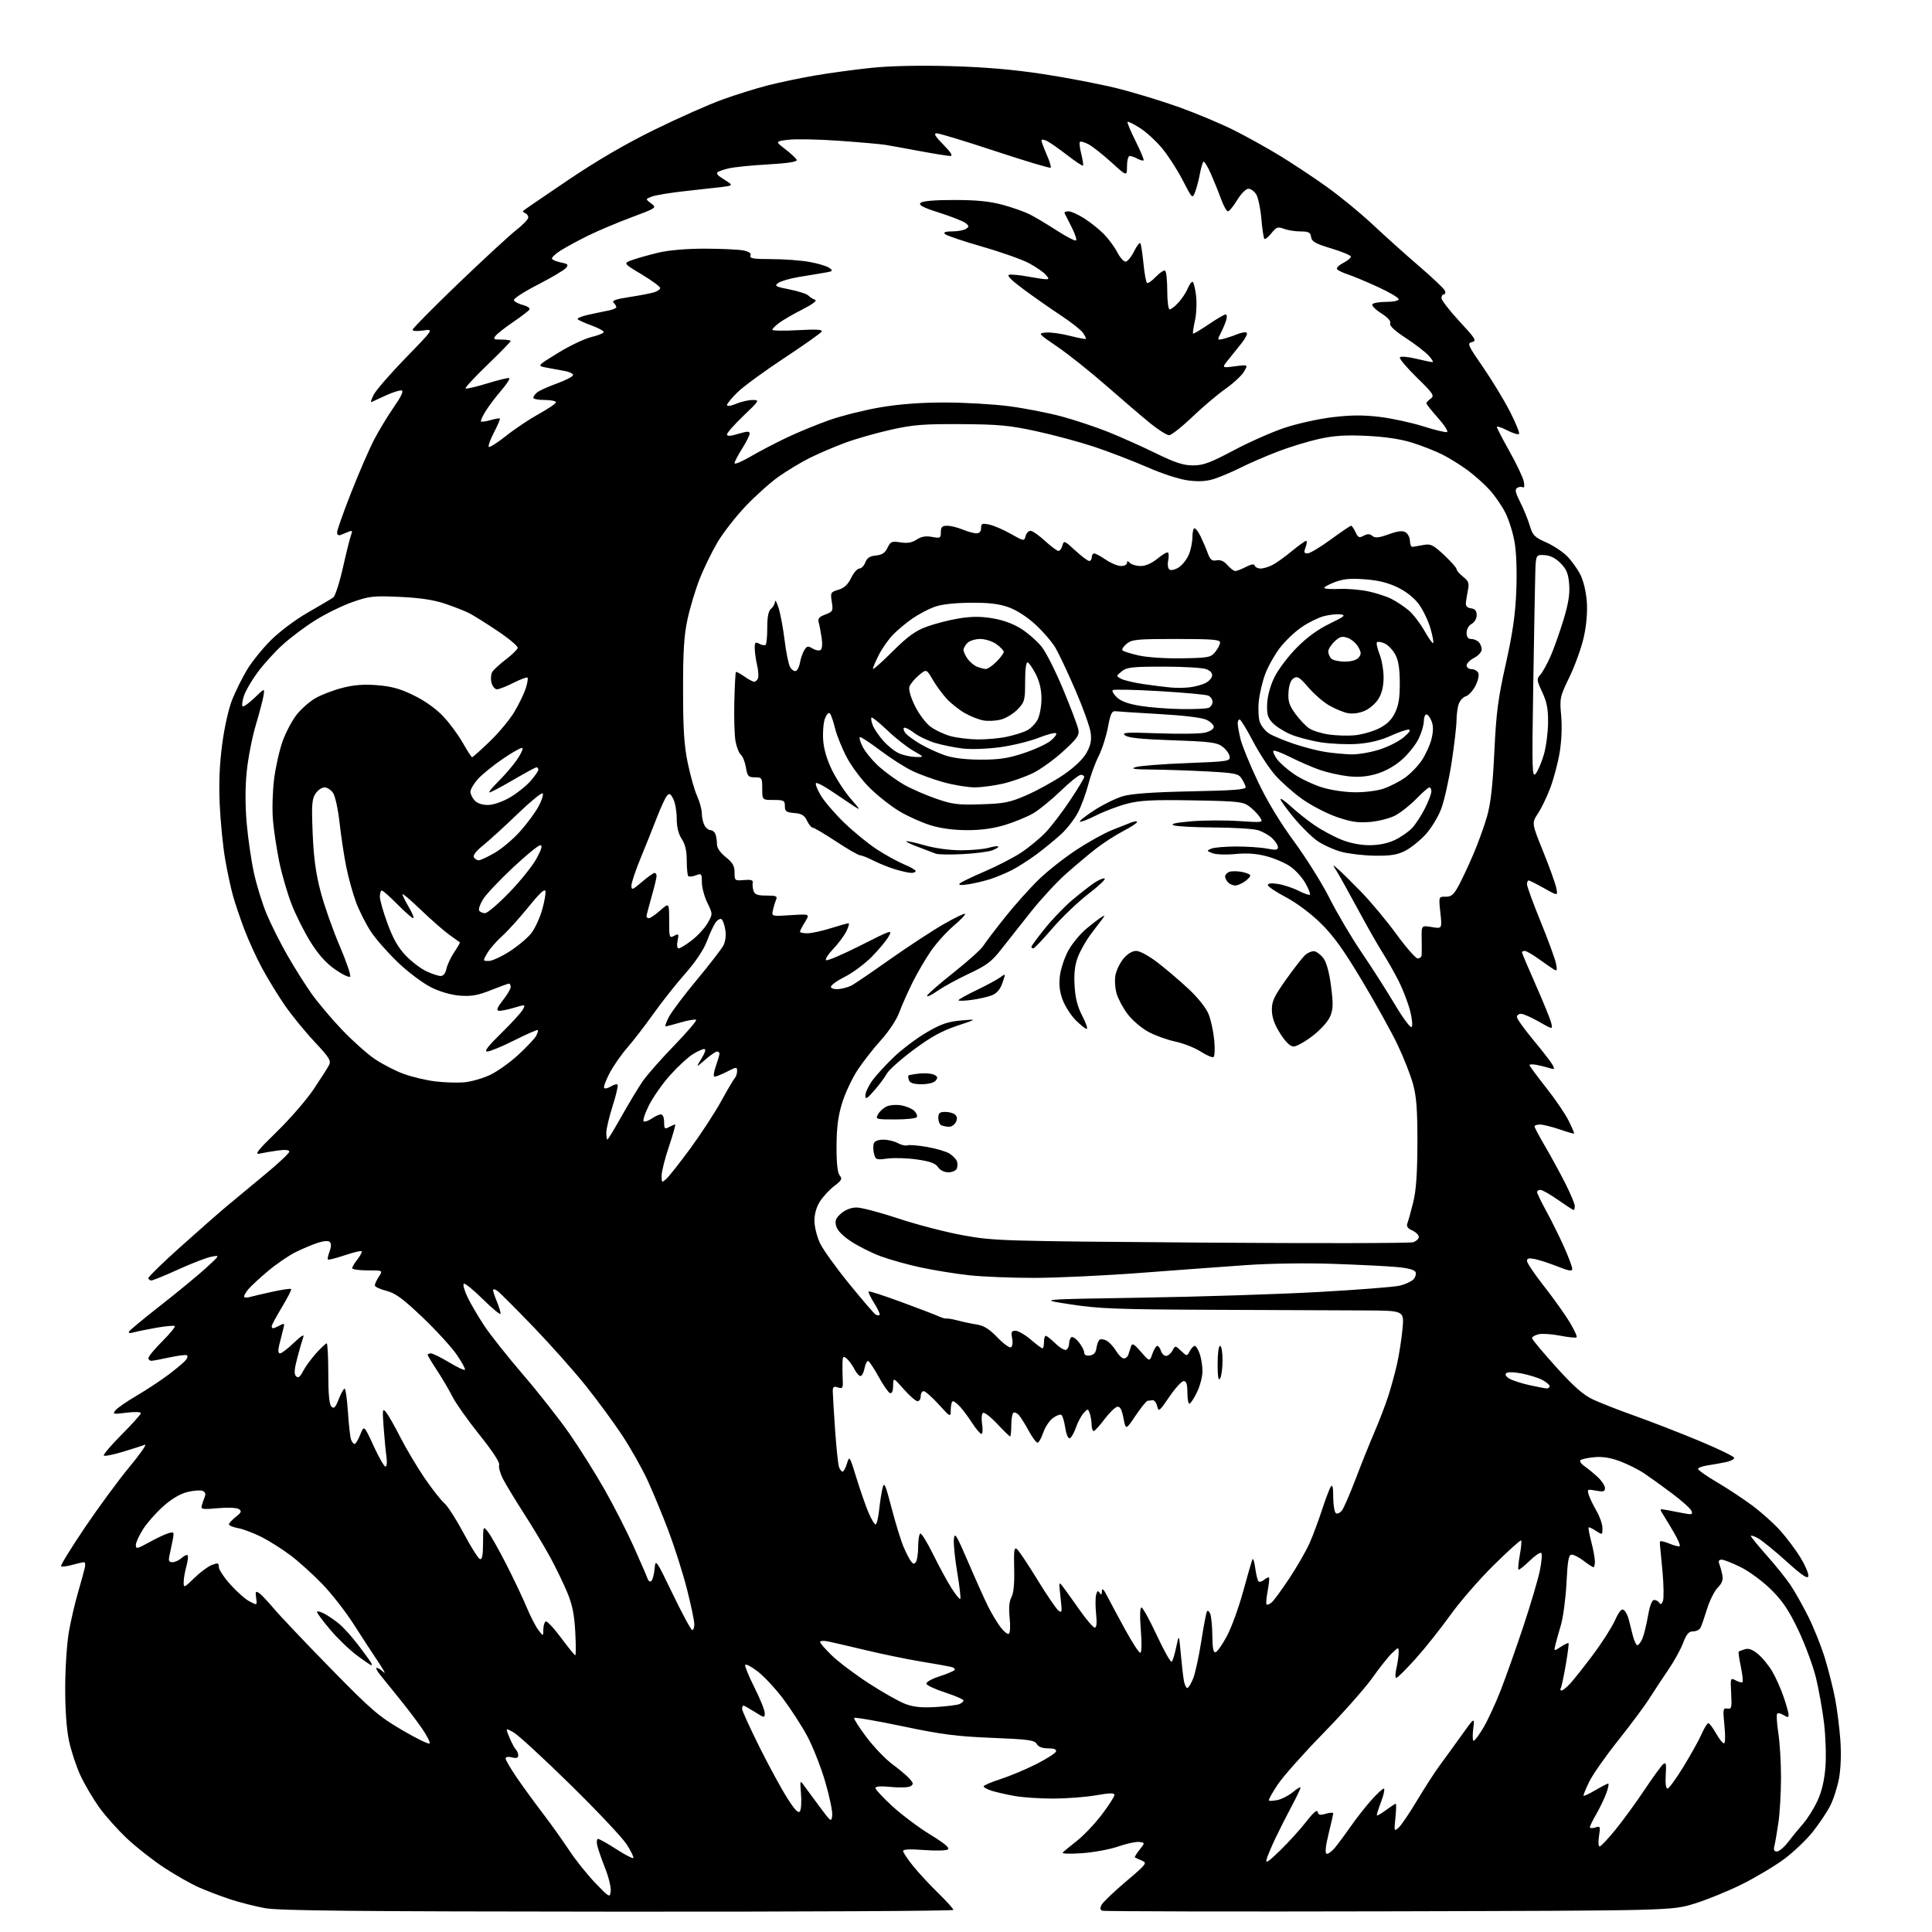 <?xml version="1.0" encoding="UTF-8" standalone="no"?>
<svg 
  version="1.1" 
  xmlns="http://www.w3.org/2000/svg" 
  xmlns:xlink="http://www.w3.org/1999/xlink" 
  xmlns:svg="http://www.w3.org/2000/svg"
  xmlns:rdf="http://www.w3.org/1999/02/22-rdf-syntax-ns#"
  xmlns:cc="http://creativecommons.org/ns#"
  xmlns:dc="http://purl.org/dc/elements/1.1/"
  viewBox="0 0 768 768"
  width="768"
  height="768"
>
<style>svg {background-color: white; }</style>"
<path stroke="none" fill="black" fill-rule="evenodd" d="M245.75,759.91C141.06,759.84 110.96,759.54 105.33,758.52C101.39,757.80 95.10,756.20 91.34,754.95C87.59,753.70 82.04,751.58 79.02,750.24C75.99,748.91 69.89,745.45 65.46,742.56C61.03,739.67 54.34,734.45 50.61,730.95C46.87,727.45 41.84,721.83 39.42,718.44C37.01,715.06 33.66,709.37 31.99,705.80C30.32,702.23 28.26,695.98 27.41,691.91C26.42,687.16 25.89,679.48 25.92,670.50C25.95,662.80 26.62,652.90 27.41,648.50C28.19,644.10 29.82,637.12 31.02,633.00C32.21,628.88 33.43,624.49 33.71,623.25C34.00,622.01 33.84,621.00 33.37,621.01C32.89,621.01 30.77,621.49 28.66,622.08C26.54,622.67 24.57,622.90 24.27,622.60C23.97,622.30 28.18,615.46 33.61,607.40C39.05,599.34 47.05,588.46 51.39,583.21C55.74,577.97 58.53,573.96 57.61,574.32C56.69,574.67 52.78,575.92 48.91,577.09C45.05,578.27 41.62,578.95 41.28,578.61C40.94,578.28 44.12,574.54 48.33,570.31C52.55,566.08 56.00,562.22 56.00,561.74C56.00,561.25 53.45,561.17 50.26,561.57C44.92,562.24 44.61,562.17 45.93,560.59C46.70,559.65 50.52,557.02 54.42,554.74C58.31,552.46 64.00,548.70 67.05,546.40C70.10,544.09 73.15,541.52 73.84,540.69C74.53,539.86 74.74,538.98 74.30,538.73C73.86,538.48 70.80,538.86 67.50,539.57C64.20,540.29 60.94,540.90 60.25,540.94C59.56,540.97 59.00,540.48 59.00,539.85C59.00,539.21 61.48,536.22 64.51,533.19C67.54,530.16 69.77,527.44 69.48,527.14C69.18,526.85 65.91,527.14 62.22,527.79C58.52,528.45 54.42,529.28 53.09,529.65C51.50,530.09 50.91,529.95 51.35,529.24C51.72,528.65 57.52,523.86 64.26,518.59C70.99,513.32 78.97,506.73 82.00,503.95C87.50,498.90 87.50,498.90 84.00,499.57C82.08,499.93 76.18,502.21 70.89,504.62C65.61,507.03 60.77,509.00 60.14,509.00C59.52,509.00 59.00,508.56 59.00,508.03C59.00,507.50 64.74,501.92 71.75,495.64C78.76,489.36 86.97,482.14 90.00,479.60C93.03,477.06 99.89,471.36 105.25,466.94C110.61,462.52 115.00,458.41 115.00,457.81C115.00,457.10 113.45,456.94 110.50,457.34C108.03,457.68 104.76,458.24 103.25,458.57C101.02,459.07 102.31,457.42 110.08,449.84C115.34,444.70 121.91,437.12 124.67,433.00C127.43,428.88 130.18,424.58 130.77,423.45C131.72,421.66 130.98,420.47 124.88,413.95C121.05,409.85 115.76,403.35 113.12,399.50C110.48,395.65 106.49,389.12 104.25,385.00C102.01,380.88 98.82,373.90 97.15,369.50C95.49,365.10 93.43,359.02 92.59,356.00C91.74,352.98 90.35,346.45 89.49,341.50C88.64,336.55 87.67,326.88 87.35,320.00C86.95,311.33 87.25,303.91 88.33,295.80C89.23,289.01 90.91,281.54 92.34,278.02C93.69,274.68 96.30,269.41 98.15,266.32C99.99,263.23 104.23,257.96 107.57,254.60C111.08,251.08 117.33,246.39 122.36,243.50C127.16,240.75 131.71,238.05 132.48,237.50C133.25,236.95 134.99,231.55 136.35,225.50C137.71,219.45 139.17,213.63 139.58,212.58C140.20,211.04 140.01,210.79 138.67,211.33C137.75,211.70 136.32,212.27 135.50,212.61C134.54,213.00 134.00,212.64 134.00,211.61C134.00,210.73 136.52,203.60 139.61,195.76C142.69,187.92 146.79,178.46 148.73,174.75C150.67,171.04 154.21,165.19 156.61,161.75C159.47,157.65 160.52,155.40 159.66,155.21C158.94,155.05 156.13,155.93 153.43,157.17C150.72,158.40 148.13,159.60 147.67,159.82C147.21,160.04 147.61,158.72 148.56,156.89C149.50,155.06 155.28,148.42 161.39,142.14C172.50,130.72 172.50,130.72 168.25,131.37C165.83,131.74 164.00,131.62 164.00,131.09C164.00,130.58 172.21,122.27 182.25,112.63C192.29,103.00 202.64,93.45 205.25,91.42C207.86,89.39 210.00,87.16 210.00,86.45C210.00,85.74 209.44,84.97 208.75,84.72C208.06,84.47 207.72,84.05 208.00,83.78C208.28,83.50 216.26,78.04 225.75,71.63C237.31,63.82 248.67,57.20 260.25,51.52C269.74,46.86 281.87,41.48 287.22,39.56C292.56,37.63 300.66,35.10 305.22,33.94C309.77,32.77 318.24,31.00 324.03,30.00C329.82,29.01 339.91,27.64 346.46,26.96C353.99,26.19 365.54,25.94 377.93,26.29C391.39,26.67 402.81,27.64 414.50,29.42C423.85,30.83 437.12,33.39 444.00,35.09C450.88,36.80 462.12,40.23 469.00,42.71C475.88,45.20 485.55,49.27 490.50,51.75C495.45,54.24 503.55,58.73 508.50,61.74C513.45,64.74 521.88,70.32 527.23,74.14C532.59,77.95 540.91,84.78 545.73,89.31C550.56,93.85 558.85,101.29 564.17,105.86C569.49,110.42 574.09,114.79 574.39,115.58C574.69,116.36 574.50,117.00 573.97,117.00C573.44,117.00 573.00,117.68 573.00,118.51C573.00,119.34 576.22,123.49 580.16,127.74C586.60,134.69 587.10,135.51 585.15,135.98C583.14,136.46 583.43,137.14 589.50,145.92C593.07,151.11 597.90,159.06 600.23,163.61C602.56,168.15 604.18,172.16 603.83,172.51C603.48,172.85 601.35,172.20 599.10,171.05C596.84,169.90 595.01,169.31 595.02,169.73C595.03,170.15 597.31,174.55 600.09,179.50C602.87,184.45 605.41,189.81 605.73,191.41C606.08,193.14 605.93,194.07 605.36,193.72C604.83,193.40 603.82,193.49 603.12,193.93C602.11,194.55 602.37,195.80 604.30,199.61C605.66,202.30 607.37,206.48 608.09,208.89C609.25,212.79 609.98,213.55 614.54,215.56C617.37,216.81 621.12,219.27 622.88,221.03C624.64,222.79 627.03,226.09 628.19,228.37C629.44,230.82 630.49,235.20 630.78,239.13C631.08,243.35 630.64,248.50 629.58,253.28C628.66,257.41 626.12,264.50 623.93,269.03C620.08,276.98 619.96,277.52 620.59,284.45C620.98,288.73 620.74,294.64 620.00,299.07C619.32,303.15 617.67,309.43 616.34,313.00C615.01,316.57 612.78,321.23 611.38,323.34C608.85,327.18 608.85,327.18 613.43,338.49C615.95,344.71 618.30,351.24 618.65,352.99C619.29,356.18 619.29,356.18 613.81,353.09C610.80,351.39 608.04,350.00 607.67,350.00C607.30,350.00 607.00,350.68 607.00,351.52C607.00,352.35 609.43,358.99 612.39,366.27C615.36,373.54 618.11,381.02 618.50,382.88C619.07,385.57 618.94,386.09 617.86,385.47C617.11,385.03 614.41,383.18 611.87,381.34C609.32,379.50 606.73,378.00 606.12,378.00C605.50,378.00 605.00,378.25 605.00,378.56C605.00,378.86 607.45,384.66 610.45,391.43C613.44,398.20 616.21,404.99 616.60,406.53C617.30,409.32 617.30,409.32 611.78,406.16C608.74,404.42 605.52,403.00 604.63,403.00C603.73,403.00 603.00,403.58 603.00,404.28C603.00,404.99 605.95,409.12 609.55,413.45C613.16,417.79 616.59,422.23 617.17,423.31C618.12,425.09 617.99,425.22 615.86,424.55C614.56,424.15 612.26,423.58 610.75,423.29C609.24,423.01 608.00,423.05 608.00,423.39C608.00,423.73 610.94,427.72 614.53,432.25C618.12,436.79 622.17,442.72 623.52,445.43C624.87,448.14 625.87,450.47 625.73,450.60C625.59,450.74 623.01,450.00 619.99,448.96C616.97,447.92 613.49,447.05 612.25,447.03C611.01,447.01 610.00,447.34 610.00,447.77C610.00,448.19 611.85,451.67 614.11,455.52C616.37,459.36 619.97,465.95 622.11,470.16C624.25,474.37 626.00,478.53 626.00,479.41C626.00,480.28 625.79,481.00 625.54,481.00C625.29,481.00 622.52,479.20 619.38,477.00C616.24,474.80 613.07,473.00 612.33,473.00C611.60,473.00 611.00,473.39 611.00,473.86C611.00,474.34 612.70,477.82 614.77,481.61C616.84,485.40 619.99,491.77 621.77,495.76C623.55,499.75 625.00,503.64 625.00,504.39C625.00,505.45 623.69,505.25 619.25,503.48C616.09,502.23 612.04,500.89 610.25,500.52C607.80,500.01 607.00,500.19 607.00,501.25C607.00,502.02 610.04,506.53 613.75,511.26C617.46,515.99 622.03,522.38 623.89,525.46C625.75,528.54 627.03,531.30 626.74,531.60C626.44,531.90 623.47,531.60 620.15,530.95C616.82,530.29 612.95,530.05 611.55,530.40C610.15,530.75 609.00,531.44 609.00,531.93C609.00,532.41 613.29,537.55 618.52,543.35C625.66,551.24 629.35,554.49 633.27,556.33C636.15,557.68 643.67,560.63 650.00,562.87C656.33,565.12 667.74,569.56 675.37,572.73C682.99,575.90 689.29,578.95 689.37,579.50C689.44,580.05 687.92,580.83 686.00,581.23C684.08,581.63 680.81,582.21 678.75,582.52C676.69,582.83 675.00,583.47 675.00,583.93C675.00,584.39 678.26,586.69 682.25,589.03C686.24,591.37 692.54,595.52 696.26,598.25C699.98,600.98 705.16,605.60 707.76,608.53C710.37,611.46 714.00,616.33 715.84,619.36C717.67,622.40 719.02,625.63 718.84,626.55C718.59,627.79 716.32,626.25 710.00,620.55C705.33,616.34 700.26,612.23 698.75,611.42C697.24,610.61 696.00,610.23 696.00,610.57C696.00,610.92 698.85,614.42 702.33,618.35C705.82,622.28 710.03,627.52 711.70,630.00C713.37,632.48 716.55,638.11 718.77,642.53C720.99,646.95 723.98,654.44 725.43,659.17C726.87,663.91 728.70,671.13 729.48,675.23C730.26,679.32 731.20,686.68 731.56,691.59C731.96,697.09 731.76,702.96 731.03,706.94C730.38,710.48 728.78,715.43 727.48,717.94C726.18,720.45 723.07,725.08 720.56,728.23C718.05,731.39 712.96,736.23 709.25,738.99C705.54,741.75 698.00,746.26 692.50,749.00C687.00,751.74 678.45,755.22 673.50,756.74C664.50,759.50 664.50,759.50 552.04,759.78C490.18,759.93 438.97,759.82 438.24,759.54C437.27,759.17 437.18,758.53 437.92,757.16C438.47,756.13 442.81,751.98 447.58,747.94C455.87,740.90 456.13,740.54 453.87,739.60C452.57,739.05 451.34,738.49 451.14,738.36C450.94,738.22 451.77,736.84 452.99,735.30C455.20,732.50 455.20,732.50 452.85,732.21C451.56,732.05 447.80,732.86 444.50,734.01C441.20,735.16 434.68,736.36 430.00,736.68C424.76,737.03 421.88,736.90 422.50,736.33C423.05,735.82 425.66,733.69 428.30,731.60C430.93,729.50 435.32,724.85 438.05,721.25C440.77,717.65 443.00,714.18 443.00,713.54C443.00,712.67 441.20,712.69 435.75,713.65C431.76,714.35 424.20,714.94 418.93,714.96C413.67,714.98 406.70,714.53 403.43,713.95C400.17,713.37 396.04,712.43 394.25,711.87C392.46,711.31 391.00,710.52 391.00,710.12C391.00,709.72 394.04,708.41 397.75,707.21C401.46,706.01 407.85,703.33 411.94,701.26C416.03,699.19 419.55,696.94 419.77,696.25C420.04,695.41 419.01,695.00 416.63,695.00C414.31,695.00 412.77,694.40 412.12,693.25C411.28,691.74 408.87,691.41 394.32,690.82C380.31,690.26 374.37,689.49 358.73,686.21C348.40,684.04 339.77,682.56 339.55,682.92C339.33,683.28 341.56,686.75 344.50,690.65C347.45,694.54 352.04,699.32 354.70,701.28C357.36,703.23 360.41,705.80 361.48,706.98C363.13,708.81 363.21,709.26 361.96,710.05C361.16,710.56 357.69,710.69 354.25,710.35C350.16,709.94 348.00,710.09 348.00,710.77C348.00,711.35 351.04,714.61 354.75,718.02C358.46,721.42 365.23,726.49 369.78,729.28C375.55,732.81 377.67,734.60 376.78,735.20C376.08,735.67 371.79,735.76 367.25,735.41C361.85,734.99 359.00,735.12 359.00,735.79C359.00,736.36 360.75,739.00 362.89,741.66C365.03,744.32 369.53,749.19 372.89,752.47C376.25,755.75 379.00,758.79 379.00,759.22C379.00,759.65 319.04,759.96 245.75,759.91zM242.76,751.82C242.96,750.35 241.99,746.30 240.62,742.82C239.24,739.34 237.82,735.26 237.45,733.75C237.08,732.21 237.20,731.00 237.74,731.00C238.26,731.00 241.51,732.82 244.96,735.05C248.41,737.28 251.46,738.87 251.74,738.59C252.03,738.31 250.84,735.87 249.12,733.18C247.39,730.49 237.31,719.79 226.71,709.40C216.12,699.00 205.97,689.67 204.17,688.66C200.90,686.83 200.90,686.83 202.50,690.66C203.38,692.77 204.53,694.93 205.05,695.45C205.57,695.97 206.00,697.03 206.00,697.81C206.00,698.81 205.28,699.04 203.50,698.59C202.00,698.21 201.00,698.39 201.00,699.04C201.00,699.63 202.89,702.90 205.21,706.30C207.52,709.71 212.16,716.10 215.52,720.50C218.88,724.90 223.70,731.65 226.24,735.50C228.77,739.35 233.45,745.20 236.62,748.50C242.27,754.35 242.41,754.44 242.76,751.82zM508.95,735.50C512.34,732.20 517.00,727.06 519.30,724.08C522.09,720.49 523.60,719.20 523.81,720.25C524.05,721.50 524.72,721.65 527.06,720.98C528.68,720.52 529.99,720.45 529.98,720.82C529.97,721.19 529.14,724.88 528.13,729.00C526.94,733.86 526.66,736.64 527.33,736.89C527.90,737.11 529.43,735.98 530.74,734.39C532.05,732.80 534.85,729.02 536.95,726.00C539.05,722.98 542.66,718.36 544.97,715.75C547.28,713.14 549.58,711.00 550.08,711.00C550.58,711.00 550.10,713.34 549.02,716.19C547.93,719.05 547.18,721.51 547.35,721.68C547.51,721.84 549.16,720.86 551.02,719.49C552.87,718.12 554.59,717.00 554.83,717.00C555.08,717.00 555.02,719.52 554.70,722.60C554.14,728.02 554.18,728.14 556.00,726.50C557.02,725.57 560.33,720.69 563.34,715.66C566.36,710.62 570.32,704.48 572.15,702.00C573.99,699.52 577.90,694.12 580.85,690.00C586.22,682.50 586.22,682.50 585.63,687.25C585.30,689.86 585.38,692.00 585.81,692.00C586.23,692.00 587.98,689.64 589.69,686.75C591.40,683.86 594.48,677.23 596.52,672.00C598.56,666.77 602.63,655.30 605.56,646.50C608.48,637.70 611.44,627.70 612.13,624.28C612.82,620.86 613.07,617.73 612.68,617.34C612.28,616.95 610.18,618.37 608.00,620.50C605.82,622.63 603.84,624.17 603.61,623.94C603.37,623.70 603.62,621.09 604.15,618.15C604.69,615.20 604.92,612.59 604.67,612.34C604.42,612.09 599.56,616.47 593.86,622.09C588.16,627.70 580.35,636.69 576.50,642.06C572.65,647.44 566.43,655.25 562.68,659.42C558.93,663.59 555.49,667.00 555.03,667.00C554.58,667.00 554.60,665.31 555.08,663.25C555.56,661.19 555.96,658.41 555.98,657.08C556.00,654.65 556.00,654.65 553.41,657.08C551.99,658.41 548.44,662.88 545.51,667.00C542.59,671.12 533.82,681.02 526.02,689.00C518.23,696.98 510.07,706.15 507.90,709.40C505.73,712.64 504.16,715.49 504.41,715.74C504.65,715.99 506.25,715.88 507.95,715.51C509.65,715.14 512.39,713.70 514.02,712.33C515.66,710.95 516.98,710.20 516.96,710.66C516.95,711.12 515.36,714.42 513.45,718.00C511.54,721.58 508.69,727.20 507.11,730.50C505.54,733.80 503.92,737.62 503.52,739.00C502.94,740.98 504.07,740.26 508.95,735.50zM706.35,736.00C707.21,736.00 709.17,734.36 710.71,732.35C712.24,730.35 714.96,727.03 716.74,724.99C718.53,722.95 721.12,718.79 722.52,715.75C724.21,712.04 725.24,707.63 725.64,702.36C725.97,698.04 725.72,690.23 725.09,685.00C724.46,679.77 723.02,671.67 721.89,667.00C720.75,662.33 717.63,653.87 714.96,648.21C711.21,640.31 708.73,636.57 704.24,632.08C701.01,628.85 695.61,624.82 692.22,623.11C688.83,621.40 685.32,620.00 684.42,620.00C683.27,620.00 682.99,620.52 683.46,621.75C683.84,622.71 684.38,624.67 684.67,626.11C685.05,627.98 684.53,629.39 682.83,631.11C681.53,632.42 679.63,636.20 678.61,639.50C677.59,642.80 676.42,646.17 676.01,647.00C675.60,647.83 674.27,648.50 673.04,648.50C671.31,648.50 670.41,649.54 669.04,653.15C668.07,655.70 665.46,660.43 663.25,663.65C661.04,666.87 657.67,671.98 655.76,675.00C653.86,678.02 648.26,685.56 643.32,691.75C638.38,697.93 633.17,705.36 631.75,708.25C630.33,711.14 629.32,713.65 629.50,713.84C629.69,714.02 631.83,713.01 634.26,711.59C636.69,710.16 638.95,709.00 639.29,709.00C639.63,709.00 639.31,710.69 638.57,712.75C637.83,714.81 636.05,718.52 634.62,721.00C633.19,723.48 632.02,725.87 632.01,726.32C632.01,726.77 632.97,726.83 634.15,726.45C636.17,725.81 636.25,726.01 635.63,729.89C635.27,732.15 635.38,734.00 635.87,734.00C636.37,734.00 639.23,730.96 642.24,727.25C645.25,723.54 650.42,716.44 653.73,711.48C657.04,706.52 660.36,701.94 661.12,701.31C662.27,700.36 662.44,701.07 662.16,705.58C661.95,708.86 662.22,711.00 662.85,711.00C663.41,711.00 666.29,707.06 669.23,702.25C672.17,697.44 675.42,691.59 676.44,689.25C677.47,686.91 678.66,685.00 679.09,685.00C679.52,685.00 680.88,686.80 682.12,689.00C683.36,691.20 684.78,693.00 685.29,693.00C685.82,693.00 685.91,690.07 685.49,685.93C684.84,679.39 684.92,678.89 686.64,679.18C688.32,679.47 688.47,678.88 688.17,673.17C687.84,666.95 687.87,666.86 690.00,668.00C691.20,668.64 692.40,668.94 692.67,668.66C692.95,668.38 692.65,665.61 692.00,662.50C691.35,659.39 690.98,656.71 691.16,656.54C691.35,656.38 692.46,655.95 693.64,655.59C695.14,655.13 696.70,655.72 698.91,657.57C700.63,659.02 703.15,662.11 704.51,664.44C705.88,666.76 707.89,671.28 709.00,674.49C710.10,677.69 711.00,680.92 711.00,681.67C711.00,682.76 710.62,682.78 709.05,681.80C707.97,681.12 706.81,680.86 706.46,681.21C706.11,681.56 706.31,685.00 706.91,688.86C707.51,692.72 707.99,700.75 707.98,706.69C707.97,712.64 707.51,720.60 706.96,724.39C706.42,728.17 705.70,732.34 705.38,733.64C704.94,735.37 705.20,736.00 706.35,736.00zM330.82,721.68C331.00,720.13 329.74,714.05 328.01,708.18C326.29,702.30 323.05,694.12 320.82,690.00C318.60,685.88 314.27,679.20 311.22,675.17C308.16,671.13 303.61,666.26 301.10,664.35C298.59,662.44 296.40,661.31 296.22,661.85C296.04,662.39 297.72,666.46 299.95,670.89C302.18,675.33 304.00,679.87 304.00,680.99C304.00,682.96 303.87,682.94 300.02,680.51C297.83,679.13 295.81,678.00 295.52,678.00C295.23,678.00 295.00,678.59 295.00,679.32C295.00,680.05 298.13,686.91 301.95,694.57C305.78,702.23 310.77,711.39 313.04,714.92C316.05,719.61 317.40,720.98 318.01,719.98C318.48,719.23 318.66,716.11 318.41,713.05C317.97,707.52 317.98,707.51 319.73,709.96C320.71,711.32 323.52,715.14 326.00,718.46C330.35,724.30 330.51,724.41 330.82,721.68zM170.82,693.03C171.00,692.50 169.68,689.92 167.88,687.28C166.09,684.65 162.12,679.40 159.06,675.60C156.00,671.81 152.45,667.42 151.18,665.85C149.90,664.28 149.25,663.00 149.73,663.00C150.21,663.00 151.21,663.56 151.95,664.25C153.04,665.27 153.14,665.22 152.48,664.00C152.03,663.17 150.44,660.70 148.95,658.50C147.46,656.30 143.66,650.46 140.50,645.52C137.33,640.58 131.77,633.45 128.12,629.68C124.48,625.90 118.80,620.78 115.51,618.29C112.21,615.81 107.01,612.52 103.94,610.97C100.88,609.43 96.72,607.85 94.69,607.47C92.66,607.09 91.00,606.41 91.00,605.96C91.00,605.51 92.22,604.19 93.71,603.01C95.96,601.24 96.17,600.71 94.96,599.89C94.12,599.33 90.59,599.17 86.61,599.53C80.27,600.10 79.77,600.00 80.25,598.32C80.54,597.32 81.08,595.77 81.44,594.88C81.87,593.85 81.52,593.03 80.49,592.63C79.59,592.29 76.85,592.51 74.39,593.13C71.52,593.85 68.10,595.90 64.79,598.88C61.96,601.42 58.37,605.50 56.82,607.95C55.27,610.39 54.00,613.21 54.00,614.20C54.00,615.82 54.58,615.69 59.25,613.11C62.14,611.51 65.58,609.88 66.90,609.49C69.17,608.81 69.27,608.95 68.66,612.14C68.30,613.99 67.73,616.74 67.39,618.25C66.89,620.46 67.12,621.00 68.55,621.00C69.54,621.00 71.17,620.25 72.18,619.34C73.19,618.43 74.27,617.93 74.58,618.25C74.89,618.56 74.67,620.54 74.08,622.66C73.49,624.77 73.01,627.61 73.01,628.96C73.00,631.30 73.20,631.22 77.25,627.27C79.59,624.98 82.74,622.65 84.25,622.08C86.64,621.19 87.00,621.30 87.00,622.92C87.00,623.94 89.08,627.10 91.63,629.93C94.18,632.77 97.61,635.78 99.26,636.63C102.25,638.18 102.25,638.18 101.82,635.20C101.45,632.69 101.62,632.38 102.94,633.22C103.80,633.78 106.43,636.54 108.79,639.36C111.16,642.19 121.28,652.86 131.29,663.09C147.76,679.90 150.50,682.26 160.00,687.83C165.78,691.22 170.64,693.55 170.82,693.03zM372.05,678.57C376.20,678.31 380.36,677.80 381.30,677.44C382.23,677.08 383.00,676.42 383.00,675.97C383.00,675.53 379.76,674.11 375.81,672.83C371.86,671.55 368.46,669.98 368.26,669.35C368.06,668.70 370.23,667.44 373.20,666.47C376.11,665.53 378.90,664.38 379.39,663.93C379.89,663.48 379.22,662.87 377.89,662.57C376.58,662.27 371.23,661.33 366.00,660.47C360.77,659.61 351.10,657.62 344.50,656.05C337.90,654.47 331.04,652.88 329.25,652.51C327.46,652.14 326.00,652.23 326.00,652.71C326.00,653.19 328.14,655.64 330.75,658.16C333.36,660.69 340.02,665.69 345.55,669.27C351.08,672.86 357.60,676.52 360.05,677.41C363.27,678.59 366.59,678.91 372.05,678.57zM620.75,672.00C621.23,672.00 622.77,670.76 624.17,669.25C625.56,667.74 629.58,662.67 633.10,657.98C636.62,653.30 640.59,647.12 641.91,644.25C643.72,640.34 644.64,639.29 645.57,640.06C646.25,640.62 647.10,642.30 647.46,643.79C647.82,645.28 648.55,648.19 649.09,650.25C649.63,652.31 650.44,654.00 650.88,654.00C651.32,654.00 652.19,652.89 652.81,651.53C653.42,650.17 654.44,646.12 655.07,642.53C655.80,638.31 656.68,636.00 657.54,636.00C658.28,636.00 659.21,636.53 659.61,637.17C660.10,637.96 660.56,637.71 661.05,636.40C661.44,635.33 661.36,630.06 660.87,624.68C660.37,619.31 659.92,614.59 659.87,614.20C659.81,613.82 659.82,613.19 659.88,612.80C659.95,612.42 661.62,612.78 663.61,613.61C665.59,614.44 667.45,614.89 667.73,614.60C668.01,614.32 666.99,611.93 665.46,609.30C663.92,606.66 661.97,603.42 661.13,602.11C659.60,599.75 659.63,599.72 662.54,600.26C664.17,600.56 667.20,601.14 669.27,601.54C672.51,602.17 672.95,602.04 672.41,600.64C672.07,599.74 668.64,596.64 664.78,593.75C660.93,590.86 655.93,587.26 653.67,585.74C651.42,584.22 647.08,582.05 644.04,580.90C640.20,579.46 637.03,578.95 633.73,579.26C631.10,579.51 628.63,580.05 628.23,580.46C627.83,580.87 628.57,581.94 629.88,582.85C631.19,583.76 633.55,585.70 635.13,587.17C636.71,588.64 638.00,590.61 638.00,591.53C638.00,592.93 637.38,593.11 634.41,592.55C631.01,591.91 630.86,592.00 631.54,594.19C631.93,595.46 633.32,598.34 634.63,600.59C635.93,602.84 637.00,605.93 637.00,607.45C637.00,610.21 636.98,610.22 634.41,608.54C632.99,607.60 631.68,606.99 631.50,607.17C631.31,607.35 631.80,609.96 632.58,612.97C633.36,615.98 634.00,619.46 634.00,620.72C634.00,621.97 633.74,623.00 633.43,623.00C633.12,623.00 631.39,621.88 629.59,620.50C627.79,619.12 625.63,618.00 624.80,618.00C623.56,618.00 623.17,620.12 622.70,629.25C622.38,635.44 621.38,642.98 620.48,646.00C619.57,649.02 618.58,652.61 618.26,653.97C617.68,656.44 617.68,656.44 620.43,654.64C621.94,653.65 623.33,652.99 623.51,653.18C623.70,653.37 623.20,657.29 622.40,661.90C621.60,666.51 620.71,670.67 620.41,671.14C620.12,671.61 620.27,672.00 620.75,672.00zM471.97,671.00C472.42,671.00 473.46,669.30 474.30,667.22C475.13,665.14 476.58,658.50 477.52,652.47C478.46,646.44 479.48,641.08 479.78,640.57C480.09,640.05 480.69,640.50 481.10,641.57C481.52,642.63 481.89,646.58 481.93,650.33C481.98,655.32 482.34,657.06 483.25,656.77C483.94,656.56 485.95,653.67 487.72,650.35C489.50,647.03 492.36,639.18 494.09,632.91C495.81,626.63 497.48,620.83 497.79,620.00C498.09,619.17 498.62,620.62 498.96,623.21C499.30,625.80 499.89,628.22 500.27,628.60C500.64,628.98 501.65,628.71 502.50,628.00C503.35,627.29 504.23,626.89 504.44,627.11C504.66,627.32 504.42,629.71 503.92,632.42C503.41,635.12 503.21,637.55 503.48,637.81C503.74,638.07 504.65,637.70 505.51,636.99C506.37,636.27 509.58,631.89 512.64,627.25C515.69,622.61 519.27,616.39 520.58,613.42C521.89,610.46 524.10,604.54 525.49,600.27C526.89,596.00 528.46,591.83 529.00,591.00C529.69,589.93 529.97,591.14 529.98,595.19C529.99,598.32 530.48,601.18 531.07,601.54C531.65,601.90 532.75,601.37 533.50,600.35C534.25,599.33 536.75,593.55 539.05,587.50C541.35,581.45 544.70,573.12 546.49,569.00C548.27,564.88 550.68,558.58 551.84,555.00C553.00,551.42 554.60,545.58 555.39,542.00C556.19,538.42 557.14,532.24 557.52,528.25C558.20,521.00 558.20,521.00 542.85,520.92C534.41,520.88 507.48,520.76 483.00,520.67C444.06,520.52 436.87,520.25 425.50,518.50C412.50,516.50 412.50,516.50 454.00,515.84C476.82,515.48 508.32,514.47 524.00,513.60C539.67,512.73 554.25,511.59 556.39,511.08C558.53,510.57 560.95,509.47 561.78,508.65C562.60,507.83 563.03,506.51 562.73,505.73C562.36,504.78 559.88,504.09 555.34,503.67C551.58,503.32 540.17,502.75 530.00,502.40C519.27,502.03 504.78,502.24 495.50,502.89C486.70,503.50 467.80,504.90 453.50,505.98C439.20,507.07 420.17,507.96 411.21,507.98C402.25,507.99 390.55,507.52 385.21,506.93C379.87,506.35 371.23,504.95 366.00,503.83C360.77,502.71 353.57,500.69 350.00,499.36C346.43,498.02 341.15,495.37 338.27,493.46C334.89,491.23 332.80,489.06 332.37,487.33C331.83,485.19 332.24,484.19 334.40,482.33C336.10,480.87 338.39,480.00 340.54,480.00C342.43,480.00 349.94,481.99 357.24,484.41C364.53,486.84 376.12,489.84 383.00,491.08C395.09,493.27 398.16,493.36 477.50,493.95C522.60,494.29 560.51,494.22 561.75,493.80C562.99,493.39 564.00,492.44 564.00,491.69C564.00,490.93 562.83,489.79 561.40,489.14C559.53,488.28 558.99,487.47 559.47,486.23C559.84,485.28 560.87,481.57 561.76,478.00C562.93,473.32 563.40,466.74 563.44,454.50C563.47,441.30 563.09,436.05 561.72,431.00C560.76,427.43 557.94,420.27 555.46,415.11C552.98,409.94 546.61,398.47 541.30,389.61C534.04,377.47 530.00,371.88 524.94,366.93C520.99,363.07 515.29,358.82 511.11,356.63C507.20,354.57 504.00,352.41 504.00,351.82C504.00,351.12 505.44,350.97 508.09,351.40C510.34,351.76 513.99,352.97 516.19,354.10C518.39,355.22 520.42,355.91 520.70,355.64C520.98,355.36 520.18,353.31 518.92,351.08C517.67,348.85 514.97,345.86 512.92,344.44C510.87,343.02 506.58,341.18 503.40,340.35C499.41,339.31 495.58,339.04 491.06,339.49C487.45,339.84 483.38,339.70 482.00,339.17C479.62,338.25 479.59,338.16 481.50,337.35C482.60,336.88 487.10,336.50 491.50,336.50C495.90,336.50 501.41,336.88 503.75,337.34C507.14,338.01 508.00,337.89 508.00,336.76C508.00,335.98 506.95,334.36 505.66,333.15C504.37,331.94 501.79,330.51 499.92,329.98C498.04,329.44 490.21,328.97 482.51,328.93C474.80,328.89 467.60,328.50 466.50,328.06C465.14,327.51 467.37,327.01 473.47,326.49C478.40,326.07 486.89,326.02 492.35,326.38C502.26,327.03 502.26,327.03 500.78,324.80C499.97,323.57 498.08,321.65 496.58,320.53C494.10,318.68 492.11,318.47 474.16,318.16C458.23,317.89 453.23,318.14 448.06,319.48C444.54,320.40 438.99,322.49 435.73,324.14C432.47,325.78 429.57,326.90 429.28,326.62C429.00,326.34 431.61,324.27 435.09,322.02C438.56,319.78 443.68,317.28 446.45,316.48C449.92,315.48 458.40,314.88 473.50,314.57C490.98,314.22 495.43,313.85 495.18,312.81C495.01,312.09 494.26,310.56 493.51,309.41C492.31,307.54 490.85,307.25 479.92,306.66C473.19,306.30 463.37,305.96 458.09,305.91C450.71,305.85 449.19,305.62 451.50,304.92C453.15,304.42 462.28,303.71 471.80,303.35C488.32,302.71 489.08,302.59 488.80,300.69C488.63,299.60 487.34,297.84 485.92,296.78C483.69,295.12 480.97,294.78 466.15,294.28C453.86,293.86 448.47,293.30 447.23,292.33C445.75,291.16 447.70,291.04 460.50,291.51C468.75,291.81 477.07,291.69 479.00,291.24C481.01,290.77 482.50,289.80 482.50,288.97C482.50,288.18 481.19,286.90 479.59,286.13C477.82,285.28 470.61,284.40 461.09,283.86C452.52,283.37 444.64,282.87 443.58,282.74C441.96,282.54 441.47,283.53 440.42,289.11C439.74,292.74 438.07,297.92 436.71,300.61C435.35,303.30 433.52,308.31 432.64,311.73C431.77,315.16 429.95,320.13 428.61,322.77C427.27,325.42 424.23,329.38 421.84,331.58C419.45,333.77 415.01,337.41 411.98,339.65C408.94,341.89 404.57,344.69 402.28,345.86C399.98,347.03 396.16,348.63 393.80,349.41C391.43,350.18 387.48,351.13 385.00,351.51C382.01,351.97 380.84,351.87 381.50,351.21C382.05,350.66 386.48,348.52 391.34,346.45C396.19,344.38 402.72,341.02 405.84,338.97C408.95,336.92 413.37,333.28 415.66,330.88C417.95,328.47 422.34,322.72 425.41,318.10C428.49,313.48 431.00,309.31 431.00,308.85C431.00,308.38 430.38,308.00 429.63,308.00C428.88,308.00 425.28,310.88 421.64,314.40C418.00,317.92 413.10,321.92 410.76,323.29C408.42,324.66 403.42,326.73 399.64,327.89C395.01,329.32 390.10,330.00 384.50,330.00C379.09,330.00 374.01,329.32 369.86,328.04C366.36,326.96 360.80,324.46 357.50,322.48C354.20,320.50 348.92,316.35 345.77,313.24C342.62,310.14 338.49,304.65 336.60,301.05C334.70,297.45 332.61,292.25 331.94,289.50C331.27,286.75 330.36,284.09 329.90,283.59C329.43,283.07 328.59,283.94 327.95,285.59C327.33,287.19 327.00,291.04 327.22,294.13C327.47,297.82 328.71,302.00 330.79,306.23C332.54,309.78 335.89,314.88 338.23,317.57C342.06,321.96 342.19,322.26 339.48,320.48C337.81,319.39 333.87,316.74 330.71,314.60C327.55,312.45 324.70,310.97 324.36,311.30C324.03,311.64 324.89,313.84 326.28,316.20C327.67,318.57 331.90,323.48 335.68,327.13C339.46,330.77 345.35,335.56 348.78,337.78C352.21,339.99 357.03,342.64 359.50,343.65C361.97,344.67 363.99,345.84 364.00,346.25C364.00,346.66 363.21,347.00 362.25,346.99C361.29,346.98 358.42,346.35 355.88,345.58C353.34,344.81 349.42,343.24 347.17,342.09C344.92,340.94 342.55,340.00 341.90,340.00C341.25,340.00 336.96,337.53 332.37,334.50C327.78,331.48 323.59,329.00 323.06,329.00C322.54,329.00 321.52,327.76 320.80,326.25C319.77,324.09 318.69,323.43 315.74,323.19C312.53,322.92 312.00,322.54 312.00,320.44C312.00,318.21 311.60,318.00 307.50,318.00C303.00,318.00 303.00,318.00 303.00,313.50C303.00,309.20 302.87,309.00 300.09,309.00C297.48,309.00 297.11,308.59 296.51,305.06C296.14,302.89 295.24,300.61 294.50,300.00C293.76,299.39 292.81,297.00 292.39,294.69C291.96,292.39 291.74,285.32 291.90,279.00C292.06,272.68 292.34,267.34 292.53,267.14C292.73,266.94 294.22,267.73 295.85,268.89C297.48,270.05 299.25,271.00 299.80,271.00C300.34,271.00 301.02,270.38 301.32,269.62C301.61,268.86 301.44,266.50 300.95,264.37C300.45,262.24 300.04,259.25 300.02,257.71C300.00,255.30 300.25,255.06 301.87,255.93C302.90,256.48 304.02,256.65 304.37,256.30C304.72,255.95 305.00,252.87 305.00,249.46C305.00,245.15 305.46,242.86 306.50,242.00C307.33,241.32 308.04,240.02 308.10,239.13C308.15,238.23 308.79,239.38 309.51,241.68C310.24,243.97 311.30,249.71 311.88,254.42C312.46,259.14 313.42,263.92 314.03,265.06C314.64,266.19 315.67,266.95 316.32,266.73C316.97,266.52 317.73,265.03 318.00,263.42C318.27,261.81 319.04,259.60 319.69,258.50C320.73,256.77 321.17,256.67 322.99,257.78C324.14,258.49 325.57,258.77 326.16,258.40C326.81,258.00 327.00,256.13 326.63,253.62C326.30,251.35 325.77,248.60 325.46,247.49C325.01,245.91 325.58,245.22 328.08,244.28C331.08,243.14 331.23,242.85 330.65,239.24C330.07,235.58 330.19,235.36 333.27,234.45C335.55,233.78 337.04,232.40 338.33,229.75C339.34,227.69 340.81,226.00 341.61,226.00C342.40,226.00 343.47,224.91 343.97,223.57C344.65,221.79 345.78,221.05 348.19,220.82C350.64,220.58 351.83,219.79 352.80,217.75C353.99,215.26 354.48,215.05 357.93,215.60C360.66,216.04 362.49,215.73 364.37,214.50C366.24,213.27 367.99,212.96 370.50,213.43C373.76,214.04 374.00,213.91 374.00,211.55C374.00,209.49 374.49,209.00 376.53,209.00C377.92,209.00 380.68,209.67 382.65,210.50C384.63,211.32 387.09,212.00 388.12,212.00C389.36,212.00 390.00,211.29 390.00,209.92C390.00,208.10 390.41,207.93 393.25,208.53C395.04,208.90 398.89,210.56 401.81,212.22C407.04,215.17 407.14,215.19 407.68,213.11C407.98,211.95 408.87,211.00 409.64,211.00C410.41,211.00 413.00,212.80 415.38,215.00C417.77,217.20 420.18,219.00 420.75,219.00C421.31,219.00 422.02,218.02 422.33,216.83C422.87,214.77 423.15,214.88 427.43,218.83C429.92,221.12 432.42,223.00 432.98,223.00C433.54,223.00 434.00,222.32 434.00,221.50C434.00,220.68 434.43,220.00 434.96,220.00C435.48,220.00 437.57,221.12 439.60,222.50C441.62,223.88 444.34,225.00 445.64,225.00C446.94,225.00 448.00,224.46 448.00,223.80C448.00,222.87 448.27,222.87 449.20,223.80C449.86,224.46 451.78,225.00 453.47,225.00C455.40,225.00 457.88,223.90 460.14,222.04C462.12,220.40 464.00,219.33 464.32,219.65C464.64,219.97 464.65,221.48 464.35,223.00C464.04,224.57 464.29,226.06 464.94,226.46C465.57,226.85 467.23,226.42 468.63,225.51C470.02,224.59 471.80,222.32 472.58,220.45C473.36,218.59 474.00,215.47 474.00,213.53C474.00,211.59 474.38,210.00 474.84,210.00C475.31,210.00 476.40,211.46 477.27,213.25C478.14,215.04 479.41,218.00 480.08,219.84C481.08,222.54 481.75,223.09 483.61,222.74C485.14,222.44 486.57,223.07 487.94,224.65C489.07,225.94 490.46,227.00 491.04,227.00C491.62,227.00 493.52,226.27 495.26,225.37C497.44,224.24 498.53,224.08 498.79,224.87C499.00,225.49 500.05,226.00 501.13,226.00C502.21,226.00 504.33,225.36 505.84,224.58C507.35,223.80 510.81,221.33 513.52,219.08C516.24,216.84 518.80,215.00 519.21,215.00C519.62,215.00 519.52,216.12 519.00,217.50C518.21,219.57 518.35,220.00 519.77,219.98C520.72,219.97 524.87,217.49 528.98,214.48C533.09,211.47 536.73,209.00 537.07,209.00C537.40,209.00 538.20,210.14 538.84,211.54C539.83,213.71 540.29,213.92 542.06,212.97C543.59,212.15 544.49,212.17 545.55,213.04C546.65,213.95 548.09,213.81 552.03,212.39C555.78,211.05 557.53,210.85 558.78,211.63C559.70,212.21 560.47,213.77 560.48,215.09C560.49,216.42 560.95,217.45 561.50,217.38C562.05,217.32 563.99,216.98 565.81,216.64C568.74,216.10 569.67,216.55 574.06,220.65C576.78,223.19 579.00,225.71 579.00,226.24C579.00,226.78 580.17,228.13 581.59,229.25C583.73,230.93 584.08,231.83 583.56,234.40C583.22,236.10 582.84,238.40 582.72,239.50C582.57,240.90 583.18,241.60 584.75,241.82C586.37,242.05 587.00,242.81 587.00,244.53C587.00,245.91 586.15,247.39 585.00,248.00C583.83,248.63 583.00,250.09 583.00,251.54C583.00,253.24 583.55,254.00 584.80,254.00C585.79,254.00 587.14,254.54 587.80,255.20C588.46,255.86 589.00,257.20 589.00,258.17C589.00,259.15 587.65,260.65 586.00,261.50C584.35,262.35 583.00,263.71 583.00,264.53C583.00,265.34 583.91,266.00 585.03,266.00C586.15,266.00 587.34,266.73 587.69,267.63C588.03,268.53 587.46,270.85 586.42,272.79C585.37,274.73 583.69,276.53 582.68,276.79C581.67,277.06 580.43,278.37 579.92,279.70C579.42,281.04 579.00,284.01 578.99,286.32C578.98,288.62 578.10,296.17 577.04,303.09C575.97,310.01 574.11,318.30 572.91,321.51C571.70,324.73 568.91,329.31 566.66,331.75C564.42,334.18 560.79,337.09 558.58,338.21C555.45,339.81 552.81,340.24 546.54,340.15C542.12,340.10 536.09,339.39 533.14,338.59C530.20,337.78 525.96,335.86 523.72,334.31C521.48,332.77 517.25,328.60 514.32,325.06C511.40,321.51 509.00,318.19 509.00,317.68C509.00,317.17 510.91,318.51 513.25,320.66C515.59,322.81 519.74,326.11 522.48,327.99C525.21,329.87 529.94,332.43 532.98,333.68C536.48,335.12 540.60,335.96 544.26,335.98C548.02,335.99 551.53,335.29 554.36,333.96C556.75,332.84 559.86,330.70 561.28,329.21C562.70,327.72 565.01,324.18 566.43,321.35C567.84,318.52 569.00,315.49 569.00,314.60C569.00,313.72 568.64,313.00 568.21,313.00C567.77,313.00 565.41,315.06 562.96,317.58C560.51,320.10 556.71,323.09 554.53,324.22C552.35,325.34 547.84,326.48 544.52,326.75C539.76,327.13 536.94,326.70 531.27,324.73C527.31,323.35 521.17,320.15 517.62,317.62C514.08,315.10 509.23,310.79 506.84,308.06C504.45,305.33 500.49,299.25 498.02,294.55C495.56,289.85 493.20,286.00 492.77,286.00C492.35,286.00 492.00,286.70 492.00,287.56C492.00,288.41 492.51,291.23 493.13,293.81C493.75,296.39 496.83,303.93 499.97,310.56C503.69,318.41 508.75,326.80 514.45,334.56C519.27,341.13 525.63,351.31 528.58,357.18C531.53,363.05 537.26,372.73 541.30,378.68C545.35,384.63 551.28,393.91 554.48,399.30C557.68,404.69 560.68,408.72 561.15,408.25C561.62,407.78 561.33,404.84 560.51,401.70C559.69,398.56 557.66,393.28 555.99,389.98C554.32,386.67 551.45,381.61 549.61,378.74C547.78,375.86 543.32,368.03 539.72,361.34C536.11,354.65 532.36,347.90 531.37,346.34C529.58,343.50 529.58,343.50 531.91,345.50C533.20,346.60 537.36,350.70 541.16,354.62C544.97,358.53 551.24,366.07 555.11,371.37C558.97,376.67 562.78,381.00 563.57,381.00C564.35,381.00 565.06,380.44 565.12,379.75C565.19,379.06 565.20,376.10 565.14,373.17C565.04,367.83 565.04,367.83 569.15,368.52C573.26,369.22 573.26,369.22 572.57,362.82C571.88,356.41 571.88,356.41 574.66,356.46C576.94,356.49 577.87,355.70 579.87,352.00C581.20,349.52 583.83,343.92 585.70,339.54C587.57,335.17 590.01,328.42 591.12,324.54C592.58,319.45 593.38,312.36 594.02,298.90C594.77,283.24 595.49,277.70 598.58,263.90C601.32,251.60 602.37,244.35 602.75,234.89C603.05,227.29 602.79,219.60 602.07,215.50C601.42,211.77 599.78,206.52 598.41,203.83C597.05,201.13 594.26,197.08 592.21,194.81C590.17,192.55 586.23,189.02 583.46,186.97C580.69,184.92 576.19,182.12 573.46,180.74C570.73,179.36 565.35,177.23 561.50,176.02C556.85,174.55 550.77,173.63 543.40,173.27C534.95,172.86 530.41,173.15 524.40,174.47C520.05,175.43 512.65,177.68 507.96,179.49C503.26,181.29 496.73,184.11 493.46,185.76C490.18,187.41 485.48,189.43 483.00,190.25C479.75,191.33 476.83,191.54 472.50,191.01C468.92,190.57 462.24,188.42 455.95,185.67C450.14,183.15 440.69,179.51 434.95,177.60C429.20,175.70 418.88,172.91 412.00,171.42C401.25,169.09 397.05,168.69 382.00,168.60C367.08,168.52 362.97,168.84 354.11,170.83C348.40,172.10 340.22,174.44 335.94,176.02C331.66,177.60 325.31,180.32 321.83,182.06C318.35,183.81 312.80,187.15 309.50,189.49C306.19,191.83 300.28,197.13 296.36,201.26C292.44,205.39 287.41,211.86 285.18,215.63C282.95,219.41 279.77,225.94 278.12,230.15C276.46,234.35 274.29,241.55 273.30,246.15C271.90,252.65 271.51,258.92 271.53,274.50C271.54,290.14 271.96,296.46 273.43,303.49C274.46,308.43 276.13,314.28 277.13,316.49C278.14,318.69 278.97,321.77 278.98,323.32C278.99,324.86 279.47,327.00 280.04,328.07C280.60,329.13 281.68,330.00 282.43,330.00C283.18,330.00 284.06,330.71 284.39,331.58C284.73,332.45 285.00,334.23 285.00,335.54C285.00,337.06 286.27,338.92 288.50,340.71C291.24,342.89 292.00,344.22 292.00,346.83C292.00,350.07 292.10,350.15 295.75,349.83C298.50,349.59 299.42,349.86 299.22,350.85C299.06,351.60 299.20,353.06 299.53,354.10C300.01,355.60 301.10,356.00 304.67,356.00C308.61,356.00 309.12,356.23 308.48,357.75C308.07,358.71 307.51,360.58 307.23,361.89C306.71,364.28 306.72,364.28 314.34,363.79C321.98,363.30 321.98,363.30 319.99,366.52C318.89,368.29 318.00,370.02 318.00,370.37C318.00,370.72 319.31,371.00 320.91,371.00C322.51,371.00 326.67,370.11 330.16,369.01C333.65,367.92 336.85,367.02 337.28,367.01C337.70,367.01 337.32,368.46 336.42,370.25C335.52,372.04 333.17,375.18 331.20,377.23C329.24,379.28 327.95,381.29 328.35,381.68C328.75,382.08 334.88,379.47 341.99,375.88C354.59,369.51 354.86,369.43 353.20,372.35C352.27,373.99 349.23,377.63 346.46,380.42C343.69,383.21 338.84,386.80 335.67,388.39C332.51,389.98 330.09,391.78 330.30,392.39C330.51,393.00 331.99,393.34 333.59,393.15C335.19,392.95 337.40,392.33 338.50,391.76C339.60,391.19 346.42,386.55 353.65,381.44C360.89,376.34 370.47,370.05 374.95,367.47C379.43,364.88 383.33,363.00 383.61,363.27C383.89,363.55 381.88,365.67 379.14,367.98C376.41,370.28 372.39,374.72 370.21,377.83C368.03,380.95 364.69,386.65 362.77,390.50C360.86,394.35 358.46,399.75 357.45,402.50C356.39,405.39 353.31,410.04 350.17,413.50C347.18,416.80 342.98,422.18 340.83,425.46C338.69,428.74 335.95,434.59 334.76,438.46C333.16,443.65 332.57,448.15 332.54,455.60C332.51,462.46 332.92,466.19 333.80,467.26C334.91,468.59 334.58,469.22 331.56,471.52C329.62,473.00 327.05,475.80 325.86,477.73C324.49,479.95 323.71,482.79 323.75,485.43C323.79,487.74 324.77,491.67 325.95,494.16C327.12,496.66 332.32,503.90 337.50,510.26C342.68,516.63 347.42,522.14 348.03,522.52C348.63,522.89 349.36,522.97 349.64,522.69C349.92,522.42 348.95,520.30 347.50,518.00C346.05,515.70 345.05,513.62 345.29,513.38C345.53,513.14 351.30,515.00 358.11,517.51C364.92,520.01 371.62,522.58 373.00,523.21C374.38,523.84 375.87,524.26 376.31,524.15C376.76,524.05 378.79,524.40 380.81,524.94C382.84,525.48 386.22,526.19 388.32,526.52C391.12,526.96 393.31,528.34 396.50,531.66C398.90,534.16 401.32,535.92 401.90,535.56C402.47,535.21 402.67,533.60 402.34,531.96C401.85,529.49 402.07,529.00 403.70,529.00C404.76,529.00 407.48,530.58 409.73,532.50C411.98,534.42 414.08,536.00 414.41,536.00C414.73,536.00 415.00,534.88 415.00,533.50C415.00,532.12 415.32,531.00 415.70,531.00C416.09,531.00 417.85,532.40 419.62,534.11C421.38,535.82 423.32,536.92 423.91,536.55C424.51,536.18 425.00,535.04 425.00,534.00C425.00,532.96 425.41,531.86 425.92,531.55C426.43,531.24 427.78,532.17 428.92,533.63C430.06,535.08 431.00,536.92 431.00,537.70C431.00,538.62 431.81,539.02 433.25,538.82C434.78,538.60 435.61,537.70 435.83,536.00C436.02,534.62 436.53,533.12 436.98,532.66C437.42,532.19 438.71,532.31 439.84,532.91C440.97,533.52 442.69,535.36 443.66,537.01C444.64,538.65 446.02,540.00 446.75,540.00C447.47,540.00 448.27,539.33 448.53,538.50C448.79,537.67 449.26,536.21 449.58,535.25C450.07,533.79 450.73,534.14 453.58,537.41C456.99,541.32 456.99,541.32 458.09,538.16C458.70,536.42 459.57,535.00 460.03,535.00C460.49,535.00 461.15,535.90 461.50,537.00C461.85,538.10 462.76,539.00 463.53,539.00C464.30,539.00 465.43,538.06 466.05,536.91C467.17,534.81 467.17,534.81 469.50,537.00C471.83,539.19 471.83,539.19 472.95,537.09C473.57,535.94 474.46,535.00 474.94,535.00C475.41,535.00 476.30,536.42 476.90,538.15C477.51,539.88 478.00,543.02 478.00,545.12C478.00,547.23 477.01,550.98 475.80,553.47C474.59,555.96 473.24,558.00 472.80,558.00C472.36,558.00 472.00,555.98 472.00,553.50C472.00,550.22 471.60,549.00 470.54,549.00C469.73,549.00 467.17,551.81 464.83,555.25C460.87,561.07 460.55,561.33 460.00,559.00C459.68,557.62 458.87,556.54 458.20,556.60C457.54,556.66 456.61,556.77 456.14,556.85C455.67,556.93 453.54,559.59 451.40,562.75C447.53,568.50 447.53,568.50 446.59,563.71C445.91,560.25 445.23,559.00 444.12,559.21C443.28,559.38 441.06,561.53 439.18,564.00C437.31,566.48 435.37,568.65 434.89,568.83C434.40,569.02 433.97,567.89 433.93,566.33C433.89,564.77 433.54,562.68 433.14,561.68C432.46,559.94 432.36,559.94 430.73,561.75C429.79,562.79 428.42,565.38 427.68,567.51C426.94,569.64 425.84,571.55 425.24,571.75C424.61,571.96 423.85,570.18 423.45,567.55C423.08,565.03 422.38,562.73 421.89,562.43C421.41,562.14 419.90,562.70 418.54,563.70C417.18,564.69 415.45,567.30 414.70,569.50C413.95,571.70 412.92,573.50 412.42,573.49C411.91,573.49 410.38,571.41 409.00,568.88C407.62,566.35 405.89,563.55 405.14,562.65C404.39,561.75 403.37,561.27 402.89,561.57C402.40,561.87 402.00,564.12 402.00,566.56C402.00,569.00 401.79,571.00 401.54,571.00C401.29,571.00 398.98,568.76 396.42,566.02C393.85,563.28 391.31,561.31 390.77,561.64C390.22,561.98 390.06,563.94 390.40,566.13C390.74,568.26 390.63,570.00 390.14,570.00C389.66,570.00 388.02,568.09 386.50,565.75C384.99,563.41 382.82,560.49 381.70,559.25C380.57,558.01 379.28,557.00 378.83,557.00C378.37,557.00 377.98,558.46 377.95,560.25C377.91,563.50 377.91,563.50 373.13,558.25C370.49,555.36 367.81,553.00 367.17,553.00C366.53,553.00 366.00,553.90 366.00,555.00C366.00,556.10 365.44,557.00 364.75,557.01C364.06,557.01 361.60,554.88 359.29,552.26C355.08,547.50 355.08,547.50 355.04,550.83C355.01,552.96 354.57,554.02 353.80,553.77C353.15,553.55 351.08,550.59 349.21,547.18C347.35,543.78 345.47,541.00 345.04,541.00C344.60,541.00 343.98,542.35 343.65,544.00C343.32,545.65 342.60,547.00 342.05,547.00C341.50,547.00 340.39,545.73 339.59,544.18C338.79,542.62 337.43,540.77 336.57,540.05C335.21,538.93 334.99,539.14 334.90,541.63C334.85,543.21 334.89,546.23 334.99,548.34C335.15,551.82 334.97,552.12 333.08,551.53C331.38,550.98 331.01,551.28 331.04,553.18C331.05,554.46 331.48,561.35 331.97,568.50C332.46,575.65 333.17,582.29 333.54,583.25C333.91,584.21 334.55,585.00 334.96,585.00C335.37,585.00 336.15,583.54 336.69,581.75C337.66,578.57 337.74,578.69 340.45,587.50C341.97,592.45 344.13,598.64 345.23,601.25C346.34,603.86 347.61,606.00 348.05,606.00C348.49,606.00 349.13,603.41 349.47,600.25C349.80,597.09 350.42,593.15 350.83,591.51C351.48,588.90 351.94,589.92 354.43,599.51C356.00,605.55 358.15,612.51 359.20,614.97C360.25,617.42 361.61,620.03 362.22,620.76C363.12,621.85 363.47,621.86 364.15,620.80C364.60,620.08 364.98,617.39 364.98,614.81C364.99,612.23 365.36,609.89 365.81,609.62C366.25,609.34 368.54,613.03 370.90,617.81C373.25,622.59 376.54,628.65 378.22,631.29C379.89,633.92 381.47,635.86 381.73,635.60C381.99,635.34 381.45,630.65 380.53,625.17C379.61,619.70 379.00,613.71 379.18,611.86C379.46,608.89 380.12,609.94 384.88,621.00C387.83,627.88 391.37,635.75 392.74,638.50C394.11,641.25 396.33,644.97 397.68,646.77C399.03,648.57 400.54,649.78 401.04,649.47C401.55,649.16 401.69,646.30 401.35,643.12C400.95,639.20 401.17,636.56 402.06,634.92C402.93,633.33 403.30,629.45 403.15,623.60C402.97,616.16 403.15,614.88 404.30,615.83C405.05,616.46 408.66,621.87 412.32,627.85C415.97,633.83 419.72,639.35 420.64,640.11C422.19,641.39 422.26,641.01 421.58,635.02C420.85,628.54 420.85,628.54 422.73,631.02C423.76,632.38 426.74,636.54 429.35,640.25C431.96,643.96 434.59,647.00 435.19,647.00C435.91,647.00 436.09,645.16 435.72,641.56C435.41,638.57 435.41,635.15 435.72,633.97C436.14,632.35 436.48,632.16 437.12,633.17C437.75,634.16 437.98,633.98 438.03,632.50C438.07,631.10 438.70,631.69 440.14,634.50C441.26,636.70 444.47,642.66 447.25,647.75C450.04,652.84 452.74,657.00 453.26,657.00C453.84,657.00 453.94,653.51 453.50,648.00C453.06,642.44 453.15,639.00 453.74,639.00C454.27,639.00 457.03,644.01 459.88,650.13C462.73,656.26 465.39,660.95 465.78,660.56C466.18,660.18 466.99,657.53 467.58,654.68C468.66,649.50 468.66,649.50 469.39,657.50C469.79,661.90 470.35,666.74 470.64,668.25C470.93,669.76 471.52,671.00 471.97,671.00zM147.66,662.00C147.41,662.00 144.79,660.21 141.85,658.02C138.91,655.84 134.14,651.24 131.25,647.81C128.36,644.39 126.00,641.21 126.00,640.77C126.00,640.32 127.30,640.62 128.88,641.44C130.46,642.26 133.18,644.12 134.91,645.58C136.64,647.03 139.99,650.76 142.35,653.86C144.71,656.96 146.98,660.06 147.38,660.75C147.79,661.44 147.91,662.00 147.66,662.00zM228.68,658.00C228.95,658.00 228.95,653.84 228.68,648.75C228.30,641.78 227.52,637.90 225.49,633.01C224.00,629.44 220.95,623.14 218.71,619.01C216.46,614.88 211.78,607.08 208.30,601.68C204.82,596.28 201.05,590.05 199.92,587.84C198.79,585.62 198.12,583.14 198.43,582.33C198.78,581.42 195.78,576.83 190.62,570.39C186.01,564.64 181.18,557.81 179.87,555.22C178.57,552.62 175.81,547.94 173.75,544.80C171.69,541.67 170.00,538.86 170.00,538.55C170.00,538.25 170.59,538.00 171.31,538.00C172.03,538.00 175.25,539.58 178.46,541.52C181.67,543.45 184.53,544.80 184.82,544.52C185.10,544.23 183.62,541.51 181.52,538.46C179.42,535.41 173.28,528.72 167.89,523.59C160.02,516.11 157.17,514.03 153.54,513.11C151.04,512.49 149.00,511.51 149.00,510.95C149.00,510.39 149.73,508.82 150.62,507.46C152.23,505.00 152.23,505.00 146.12,505.00C142.75,505.00 140.00,504.61 140.00,504.13C140.00,503.66 140.95,502.06 142.11,500.58C143.28,499.10 144.00,497.67 143.73,497.40C143.46,497.12 140.43,497.85 137.00,499.00C133.57,500.15 130.58,500.91 130.36,500.69C130.13,500.46 130.42,499.02 131.01,497.48C131.68,495.72 131.72,494.32 131.13,493.73C130.54,493.14 128.75,493.25 126.34,494.03C124.23,494.71 120.25,496.39 117.50,497.75C114.75,499.11 109.80,502.50 106.50,505.29C103.20,508.07 99.72,511.29 98.77,512.43C97.82,513.57 97.03,514.89 97.02,515.37C97.01,515.84 98.01,515.95 99.25,515.60C100.49,515.25 104.60,514.29 108.40,513.46C112.19,512.64 115.49,512.16 115.73,512.40C115.97,512.64 114.33,515.88 112.08,519.60C109.84,523.33 108.00,526.74 108.00,527.19C108.00,527.63 108.25,528.00 108.57,528.00C108.88,528.00 110.06,527.50 111.20,526.89C113.13,525.86 113.22,525.98 112.51,528.64C112.10,530.21 111.41,532.96 110.98,534.75C110.47,536.92 110.58,538.00 111.32,538.00C111.93,538.00 114.42,536.09 116.86,533.75C119.73,531.00 121.03,530.21 120.57,531.50C120.17,532.60 119.10,536.30 118.20,539.72C116.96,544.39 116.84,546.24 117.69,547.09C118.54,547.94 119.24,547.43 120.47,545.06C121.37,543.31 123.72,540.11 125.67,537.94C127.63,535.77 129.52,534.00 129.87,534.00C130.21,534.00 130.50,539.38 130.50,545.95C130.50,554.19 130.89,558.29 131.75,559.15C132.75,560.15 133.33,559.56 134.65,556.20C135.56,553.89 136.62,552.00 137.00,552.00C137.38,552.00 137.97,556.19 138.31,561.32C138.65,566.44 139.21,571.39 139.57,572.32C139.92,573.24 140.55,574.00 140.97,574.00C141.39,574.00 142.40,572.31 143.22,570.25C144.71,566.50 144.71,566.50 148.50,574.75C150.58,579.29 152.71,583.00 153.23,583.00C153.75,583.00 153.93,581.32 153.64,579.25C153.34,577.19 152.84,571.90 152.51,567.50C151.97,560.02 152.04,559.63 153.55,561.50C154.44,562.60 156.97,567.06 159.18,571.42C161.39,575.77 165.67,582.97 168.70,587.42C171.72,591.86 175.28,596.40 176.59,597.50C177.91,598.60 181.36,603.97 184.27,609.42C187.17,614.88 190.10,619.53 190.77,619.76C191.66,620.05 192.01,618.28 192.02,613.33C192.04,606.50 192.04,606.50 194.02,609.00C195.11,610.38 198.40,616.23 201.34,622.00C204.28,627.77 207.91,635.42 209.39,639.00C210.88,642.58 212.97,646.62 214.03,648.00C215.96,650.50 215.96,650.50 215.98,647.81C215.99,646.33 216.41,644.87 216.91,644.56C217.40,644.25 220.15,647.15 223.00,651.00C225.85,654.85 228.41,658.00 228.68,658.00zM275.18,648.00C275.63,648.00 276.00,646.92 276.00,645.61C276.00,644.29 274.70,638.10 273.12,631.86C271.54,625.61 268.20,615.10 265.71,608.50C263.21,601.90 259.38,592.67 257.20,588.00C255.01,583.33 250.55,575.45 247.28,570.50C244.01,565.55 237.58,556.79 232.99,551.03C228.39,545.27 218.99,534.69 212.10,527.53C205.20,520.36 198.76,513.91 197.78,513.19C196.80,512.47 196.00,512.31 196.00,512.82C196.00,513.34 196.68,515.37 197.50,517.35C198.32,519.32 199.00,521.50 199.00,522.19C199.00,522.88 195.86,520.33 192.03,516.53C188.19,512.72 184.73,509.93 184.34,510.33C183.95,510.72 184.65,513.17 185.91,515.77C187.17,518.37 190.16,523.45 192.55,527.07C194.95,530.68 201.91,539.45 208.03,546.57C214.14,553.68 222.43,564.23 226.44,570.00C230.46,575.77 236.77,585.85 240.47,592.38C244.17,598.92 249.33,609.04 251.94,614.88C254.55,620.72 257.00,626.36 257.38,627.42C257.79,628.57 258.42,628.97 258.97,628.42C259.46,627.91 260.03,625.70 260.23,623.50C260.58,619.60 260.75,619.84 267.47,633.75C271.26,641.59 274.72,648.00 275.18,648.00zM614.75,551.92C615.44,551.96 616.00,551.56 616.00,551.03C616.00,550.49 614.65,549.35 613.00,548.50C611.35,547.65 607.66,546.51 604.81,545.96C601.66,545.37 599.26,545.34 598.70,545.90C598.15,546.45 598.71,547.32 600.14,548.11C601.44,548.82 604.98,549.95 608.00,550.62C611.02,551.29 614.06,551.87 614.75,551.92zM485.00,548.00C484.32,549.04 484.03,547.30 484.02,542.25C484.01,538.07 484.42,535.00 485.00,535.00C485.55,535.00 485.99,537.57 485.98,540.75C485.98,543.91 485.53,547.17 485.00,548.00zM264.93,468.56C265.99,467.60 270.30,462.13 274.50,456.41C278.70,450.68 284.18,442.28 286.67,437.75C289.16,433.21 291.60,429.07 292.10,428.55C292.59,428.03 293.00,426.78 293.00,425.78C293.00,424.05 292.80,424.06 289.04,425.98C286.86,427.09 284.63,428.00 284.08,428.00C283.50,428.00 283.69,426.30 284.54,423.87C285.34,421.61 286.00,419.36 286.00,418.87C286.00,418.39 285.57,418.00 285.03,418.00C284.50,418.00 282.38,419.46 280.32,421.25C276.58,424.50 276.58,424.50 278.87,420.75C280.31,418.40 280.71,417.00 279.95,417.00C279.28,417.00 277.23,417.93 275.39,419.07C273.55,420.20 269.55,423.89 266.51,427.26C263.46,430.62 259.61,436.10 257.95,439.43C256.28,442.75 255.38,445.63 255.94,445.81C256.49,446.00 257.96,445.44 259.20,444.57C260.43,443.71 262.02,443.00 262.72,443.00C263.48,443.00 264.00,444.24 264.00,446.04C264.00,448.73 264.22,448.95 265.93,448.04C267.00,447.47 268.09,447.00 268.37,447.00C268.65,447.00 267.55,450.91 265.94,455.69C264.32,460.47 263.00,465.71 263.00,467.34C263.00,470.21 263.06,470.25 264.93,468.56zM377.01,466.00C375.34,466.00 373.70,465.19 372.87,463.95C371.85,462.43 369.72,461.65 364.50,460.91C360.65,460.36 355.38,460.19 352.79,460.54C348.34,461.14 348.05,461.04 347.43,458.59C347.08,457.17 347.04,455.33 347.36,454.50C347.72,453.58 349.20,453.01 351.22,453.04C353.02,453.05 355.60,453.68 356.95,454.43C358.30,455.17 359.98,455.56 360.69,455.29C361.40,455.02 364.96,455.31 368.60,455.94C372.24,456.58 376.26,457.78 377.52,458.61C378.79,459.44 380.08,460.77 380.38,461.56C380.69,462.35 380.68,463.68 380.36,464.50C380.04,465.33 378.56,466.00 377.01,466.00zM241.44,453.00C241.68,453.00 244.21,448.84 247.07,443.75C249.94,438.66 253.66,432.48 255.35,430.00C257.03,427.52 262.67,421.11 267.87,415.74C273.06,410.38 277.05,405.72 276.73,405.40C276.41,405.08 273.68,405.53 270.67,406.41C267.66,407.28 264.91,408.00 264.58,408.00C264.24,408.00 264.83,406.31 265.90,404.25C266.97,402.19 271.96,395.55 277.00,389.50C282.03,383.45 286.77,377.32 287.53,375.88C288.39,374.26 288.69,371.87 288.32,369.61C288.00,367.60 287.31,365.69 286.80,365.38C286.29,365.06 285.25,365.63 284.49,366.65C283.74,367.67 282.19,370.98 281.06,374.00C279.74,377.52 276.62,382.20 272.40,387.00C268.77,391.12 263.07,398.32 259.74,403.00C256.41,407.68 251.73,413.74 249.35,416.48C246.96,419.22 243.78,423.81 242.28,426.67C240.78,429.54 239.83,432.16 240.18,432.51C240.52,432.86 241.73,432.56 242.86,431.86C243.99,431.15 245.17,430.84 245.49,431.15C245.80,431.47 244.93,435.28 243.54,439.61C242.16,443.95 241.02,448.74 241.01,450.25C241.01,451.76 241.20,453.00 241.44,453.00zM377.21,447.92C376.27,447.88 374.94,447.62 374.25,447.34C373.56,447.06 373.00,445.75 373.00,444.42C373.00,442.44 373.51,442.00 375.80,442.00C377.34,442.00 379.12,442.52 379.75,443.15C380.55,443.95 380.60,444.88 379.92,446.15C379.37,447.17 378.16,447.96 377.21,447.92zM355.91,445.00C348.18,445.00 347.96,444.94 349.03,442.95C349.63,441.82 351.19,440.42 352.49,439.82C353.79,439.23 356.44,439.05 358.39,439.41C360.34,439.78 362.63,440.77 363.48,441.62C364.32,442.47 364.76,443.57 364.45,444.08C364.14,444.59 360.29,445.00 355.91,445.00zM347.53,433.50C344.57,436.88 344.03,437.18 344.01,435.40C344.01,434.25 345.29,431.55 346.86,429.40C348.43,427.26 352.36,422.99 355.61,419.93C358.85,416.87 364.65,412.53 368.50,410.30C374.05,407.07 376.85,406.11 382.00,405.66C388.50,405.08 388.50,405.08 380.40,407.79C374.37,409.81 369.97,412.24 363.14,417.32C358.10,421.07 353.32,425.34 352.51,426.82C351.70,428.29 349.46,431.30 347.53,433.50zM184.50,430.24C187.25,430.00 191.88,428.68 194.80,427.31C197.71,425.93 202.79,422.31 206.09,419.25C209.39,416.20 212.56,412.83 213.13,411.77C213.70,410.70 213.99,409.66 213.78,409.45C213.57,409.24 209.39,411.07 204.49,413.53C199.60,415.99 194.74,418.00 193.69,418.00C192.34,418.00 193.93,415.92 199.25,410.72C203.35,406.71 207.21,402.48 207.83,401.32C208.95,399.22 208.92,399.22 204.23,400.63C201.64,401.41 198.90,401.93 198.16,401.78C197.23,401.59 197.78,400.28 199.91,397.61C201.61,395.47 203.00,393.11 203.00,392.36C203.00,391.61 202.70,391.00 202.33,391.00C201.96,391.00 198.72,392.17 195.14,393.61C190.04,395.65 187.40,396.12 182.98,395.80C179.49,395.55 175.10,394.31 171.51,392.55C168.29,390.97 162.43,386.60 158.38,382.76C154.36,378.94 149.46,373.39 147.50,370.44C145.54,367.48 142.87,362.23 141.58,358.78C140.28,355.33 138.50,348.90 137.62,344.50C136.74,340.10 135.55,332.23 134.98,327.02C134.40,321.81 133.26,316.52 132.44,315.27C131.62,314.02 130.07,313.00 129.00,313.00C127.93,313.00 126.30,314.14 125.39,315.52C123.99,317.67 123.82,320.03 124.29,331.27C124.69,340.96 125.53,347.17 127.46,354.50C128.90,360.00 132.30,369.67 135.01,375.98C137.72,382.30 139.59,387.81 139.17,388.23C138.75,388.65 136.05,387.35 133.17,385.34C129.56,382.81 126.53,379.42 123.41,374.40C120.92,370.41 117.52,363.62 115.86,359.32C114.20,355.02 112.01,347.45 110.99,342.50C109.98,337.55 108.85,330.12 108.50,326.00C108.14,321.88 108.35,314.54 108.96,309.70C109.57,304.86 111.11,298.04 112.38,294.54C113.65,291.05 116.15,286.34 117.94,284.08C119.73,281.82 123.06,278.89 125.34,277.56C127.63,276.23 132.43,274.39 136.00,273.46C140.71,272.24 144.56,271.95 150.00,272.38C155.73,272.84 159.17,273.81 164.59,276.47C168.99,278.63 173.42,281.81 176.26,284.84C178.78,287.54 182.27,292.27 184.01,295.37C185.76,298.47 187.41,301.00 187.68,301.00C187.95,301.00 191.08,298.20 194.64,294.79C198.20,291.37 202.61,286.08 204.43,283.04C206.26,279.99 208.30,275.78 208.98,273.68C209.65,271.58 209.97,269.64 209.70,269.37C209.42,269.09 206.92,270.02 204.13,271.43C201.35,272.84 198.39,274.00 197.55,274.00C196.72,274.00 195.74,272.81 195.37,271.35C195.01,269.89 195.15,267.97 195.70,267.10C196.24,266.22 198.67,263.99 201.09,262.14C203.52,260.28 205.63,258.23 205.79,257.56C205.95,256.90 202.35,253.86 197.79,250.81C193.23,247.76 188.15,244.58 186.50,243.74C184.85,242.90 180.57,241.22 177.00,240.01C172.45,238.47 167.05,237.65 159.00,237.28C148.50,236.80 146.87,236.97 140.24,239.28C136.24,240.67 129.61,243.91 125.50,246.47C121.38,249.03 115.46,253.46 112.33,256.32C109.20,259.17 104.73,264.09 102.40,267.26C100.06,270.43 97.62,274.62 96.98,276.58C96.33,278.53 96.08,280.41 96.42,280.75C96.76,281.09 98.88,279.60 101.13,277.44C105.23,273.50 105.23,273.50 104.76,276.50C104.50,278.15 103.11,283.43 101.68,288.23C100.25,293.03 98.63,301.30 98.09,306.61C97.45,312.88 97.44,320.11 98.06,327.23C98.59,333.26 99.89,342.17 100.95,347.02C102.01,351.87 104.27,359.18 105.96,363.26C107.66,367.33 111.34,374.68 114.14,379.58C116.94,384.49 121.31,391.43 123.84,395.00C126.38,398.57 131.84,405.05 135.98,409.38C140.12,413.71 145.97,418.94 149.00,420.99C152.03,423.04 157.20,425.70 160.50,426.90C163.80,428.10 169.43,429.43 173.00,429.87C176.57,430.31 181.75,430.47 184.50,430.24zM366.35,431.00C363.29,431.00 361.75,430.52 361.35,429.46C361.02,428.61 360.92,427.75 361.13,427.55C361.33,427.34 363.30,426.98 365.50,426.75C367.70,426.51 370.32,426.72 371.31,427.23C372.76,427.95 372.89,428.43 371.94,429.57C371.24,430.41 368.95,431.00 366.35,431.00zM482.38,420.22C481.90,420.49 479.60,419.50 477.27,418.00C474.95,416.51 470.41,414.72 467.18,414.04C463.96,413.35 459.13,411.60 456.45,410.15C453.77,408.69 450.11,405.57 448.32,403.21C446.52,400.85 444.53,397.18 443.90,395.06C443.26,392.93 443.04,389.59 443.41,387.63C443.78,385.66 445.23,382.70 446.63,381.03C448.21,379.15 450.12,378.00 451.66,378.00C453.09,378.00 456.74,379.99 460.22,382.67C463.56,385.24 469.11,389.97 472.55,393.19C476.27,396.67 479.47,400.71 480.45,403.17C481.36,405.44 482.36,410.09 482.68,413.51C483.00,416.92 482.87,419.94 482.38,420.22zM514.26,416.00C512.89,416.00 511.13,414.32 508.95,410.92C506.69,407.40 505.66,404.56 505.59,401.67C505.51,398.14 506.36,396.27 511.14,389.50C514.25,385.10 517.70,380.67 518.82,379.66C519.94,378.65 521.62,377.98 522.57,378.16C523.51,378.35 525.13,379.62 526.15,381.00C527.31,382.56 528.43,386.72 529.11,392.03C530.02,399.07 529.96,401.17 528.76,404.04C527.91,406.06 524.99,409.31 521.81,411.76C518.79,414.09 515.39,416.00 514.26,416.00zM431.99,409.00C431.48,409.00 429.53,407.46 427.65,405.58C425.77,403.70 423.44,400.10 422.47,397.57C421.23,394.31 420.90,391.53 421.32,387.96C421.65,385.19 423.15,380.66 424.66,377.89C426.16,375.12 429.45,371.16 431.95,369.10C434.45,367.03 437.18,364.95 438.00,364.48C439.20,363.79 439.27,363.91 438.39,365.06C437.77,365.85 435.68,368.61 433.74,371.19C431.80,373.76 429.44,377.90 428.49,380.38C427.27,383.59 426.88,386.89 427.16,391.78C427.44,396.75 428.30,400.12 430.23,403.84C431.70,406.68 432.49,409.00 431.99,409.00zM386.25,397.48C383.36,397.87 381.00,397.93 381.00,397.62C381.00,397.31 384.26,395.49 388.25,393.57C392.24,391.65 396.47,389.36 397.65,388.48C399.80,386.89 399.80,386.89 398.50,390.68C397.61,393.27 396.29,394.84 394.35,395.62C392.78,396.25 389.14,397.09 386.25,397.48zM372.59,393.94C370.09,395.66 368.27,396.49 368.55,395.79C368.84,395.08 373.61,390.92 379.15,386.54C384.69,382.16 389.95,377.43 390.83,376.04C391.71,374.64 395.66,369.45 399.61,364.50C403.56,359.55 409.67,352.74 413.20,349.36C416.72,345.98 423.44,340.72 428.12,337.67C432.80,334.61 439.07,331.15 442.06,329.96C445.05,328.77 448.51,327.40 449.75,326.92C450.99,326.44 452.00,326.38 452.00,326.77C452.00,327.17 449.47,328.82 446.38,330.43C443.30,332.05 438.43,335.20 435.57,337.43C432.70,339.67 427.39,344.14 423.76,347.36C420.12,350.59 413.87,357.34 409.87,362.36C405.86,367.39 400.54,374.12 398.04,377.33C394.22,382.23 392.20,383.77 385.32,386.98C380.83,389.08 375.10,392.21 372.59,393.94zM175.17,387.98C176.22,387.99 177.08,386.89 177.49,385.03C177.85,383.40 179.26,380.42 180.62,378.42C181.98,376.41 182.96,374.69 182.80,374.59C182.63,374.50 180.70,373.11 178.50,371.51C176.30,369.92 171.24,365.47 167.25,361.64C163.26,357.80 160.00,355.04 160.00,355.49C160.00,355.95 161.14,358.28 162.54,360.66C163.94,363.05 164.71,365.00 164.26,365.00C163.80,365.00 160.99,362.52 158.00,359.50C155.01,356.48 152.22,354.00 151.78,354.00C151.35,354.00 151.00,355.09 151.00,356.43C151.00,357.77 152.38,362.61 154.06,367.18C156.25,373.14 158.30,376.74 161.31,379.87C163.61,382.27 167.30,385.07 169.50,386.10C171.70,387.12 174.25,387.97 175.17,387.98zM194.29,382.00C195.61,382.00 199.40,380.25 202.71,378.11C206.02,375.97 209.88,372.70 211.28,370.86C212.68,369.01 214.57,364.91 215.48,361.75C216.40,358.58 217.00,355.22 216.82,354.28C216.59,353.10 214.53,355.01 210.06,360.54C206.53,364.92 201.80,370.14 199.57,372.14C197.33,374.14 194.69,377.18 193.69,378.89C191.89,382.00 191.89,382.00 194.29,382.00zM269.80,377.00C270.37,377.00 272.74,375.54 275.05,373.75C277.37,371.96 280.18,368.89 281.30,366.93C283.35,363.36 283.35,363.36 281.18,358.86C279.98,356.39 279.00,352.72 279.00,350.71C279.00,347.26 278.86,347.10 276.60,347.96C275.28,348.46 273.93,348.60 273.60,348.27C273.27,347.94 273.00,345.15 272.99,342.08C272.99,338.19 272.38,335.59 271.00,333.50C269.67,331.49 269.01,328.81 269.01,325.36C269.00,322.54 268.39,319.05 267.64,317.60C266.47,315.35 266.09,315.18 265.05,316.44C264.38,317.25 262.57,321.19 261.03,325.20C259.48,329.22 256.59,336.43 254.61,341.24C252.62,346.04 251.00,350.91 251.00,352.06C251.00,353.95 251.41,353.80 255.18,350.58C257.48,348.61 259.73,347.00 260.18,347.00C260.63,347.00 261.00,347.56 261.00,348.25C261.00,348.94 260.10,352.65 259.00,356.50C257.90,360.35 257.00,363.83 257.00,364.25C257.00,364.66 257.43,365.00 257.97,365.00C258.50,365.00 260.52,363.60 262.47,361.90C266.00,358.79 266.00,358.79 266.00,365.93C266.00,372.74 266.09,373.02 267.98,372.01C269.80,371.04 269.91,371.20 269.35,373.98C268.99,375.80 269.17,377.00 269.80,377.00zM410.76,377.00C410.34,377.00 410.00,376.71 410.00,376.36C410.00,376.01 412.45,372.69 415.44,368.99C418.43,365.29 423.27,360.26 426.19,357.81C429.11,355.35 432.97,352.34 434.76,351.10C436.56,349.86 438.52,349.01 439.12,349.21C439.71,349.40 436.81,352.16 432.67,355.33C428.53,358.51 422.08,364.68 418.33,369.05C414.59,373.42 411.18,377.00 410.76,377.00zM192.81,363.00C193.74,363.00 198.10,359.28 202.50,354.73C206.90,350.18 211.77,344.11 213.31,341.23C215.33,337.47 215.74,336.00 214.74,336.00C213.98,336.00 209.04,340.06 203.75,345.02C198.46,349.98 193.17,355.60 192.00,357.50C190.82,359.41 190.14,361.42 190.49,361.98C190.83,362.54 191.88,363.00 192.81,363.00zM490.98,352.00C490.11,352.00 488.86,351.46 488.20,350.80C487.54,350.14 487.00,349.06 487.00,348.41C487.00,347.75 487.74,346.93 488.63,346.59C489.53,346.24 491.78,346.24 493.63,346.59C495.49,346.94 497.00,347.60 497.00,348.05C497.00,348.51 496.00,349.59 494.78,350.44C493.56,351.30 491.85,352.00 490.98,352.00zM190.31,341.99C190.96,341.99 193.81,340.66 196.62,339.04C199.44,337.43 204.02,333.56 206.79,330.44C209.57,327.33 212.87,322.83 214.14,320.45C215.40,318.06 216.11,315.78 215.71,315.38C215.31,314.98 210.81,318.67 205.72,323.57C200.62,328.48 194.47,334.10 192.04,336.05C189.28,338.27 187.91,340.05 188.38,340.80C188.78,341.46 189.65,342.00 190.31,341.99zM382.59,339.53C377.59,339.78 372.82,339.70 372.00,339.35C371.18,339.01 368.11,337.84 365.18,336.76C362.26,335.69 360.04,334.63 360.25,334.42C360.46,334.21 363.75,334.93 367.56,336.02C371.71,337.20 377.51,338.00 382.00,338.00C386.13,338.00 391.06,337.56 392.94,337.02C394.83,336.48 396.57,336.24 396.82,336.49C397.07,336.74 396.02,337.42 394.47,338.01C392.93,338.60 387.58,339.28 382.59,339.53zM193.90,319.99C196.03,319.99 199.57,318.79 202.58,317.07C205.37,315.47 209.08,312.53 210.83,310.54C212.57,308.56 214.00,306.50 214.00,305.97C214.00,305.43 213.66,305.01 213.25,305.02C212.84,305.04 208.68,307.29 204.01,310.02C199.34,312.76 195.10,315.00 194.59,315.00C194.09,315.00 195.67,313.03 198.12,310.61C200.57,308.20 203.86,304.36 205.44,302.09C207.01,299.82 208.02,297.69 207.68,297.35C207.35,297.01 203.85,298.93 199.92,301.62C195.99,304.30 191.48,307.98 189.89,309.78C188.30,311.59 187.00,313.81 187.00,314.71C187.00,315.61 187.74,317.17 188.65,318.17C189.68,319.30 191.68,320.00 193.90,319.99zM390.00,319.72C399.23,319.43 401.41,318.99 408.00,316.13C412.12,314.34 418.64,310.76 422.48,308.18C426.84,305.24 430.32,301.98 431.77,299.49C433.52,296.46 433.96,294.51 433.58,291.40C433.31,289.15 430.61,281.58 427.59,274.58C424.57,267.58 420.97,259.92 419.59,257.56C418.20,255.20 414.59,250.99 411.55,248.22C408.14,245.10 404.01,242.46 400.76,241.33C396.89,239.99 392.85,239.53 385.50,239.61C379.03,239.68 374.00,240.28 371.24,241.32C368.90,242.20 365.06,244.24 362.71,245.86C360.36,247.47 356.95,250.30 355.13,252.15C353.31,253.99 350.74,257.62 349.41,260.22C348.08,262.81 347.00,265.34 347.00,265.85C347.00,266.35 350.49,263.28 354.75,259.03C360.76,253.04 363.80,250.82 368.27,249.16C371.45,247.98 377.19,246.49 381.03,245.86C386.16,245.01 389.75,244.99 394.57,245.79C398.85,246.50 402.86,247.98 406.07,250.04C408.78,251.78 412.41,254.99 414.13,257.17C415.86,259.35 419.71,267.00 422.68,274.17C425.66,281.34 428.34,288.44 428.64,289.93C429.11,292.30 428.32,293.45 422.66,298.63C419.07,301.92 413.67,305.82 410.64,307.30C407.62,308.78 402.30,310.66 398.82,311.48C395.35,312.30 390.24,312.98 387.48,312.99C384.72,312.99 379.13,312.08 375.07,310.95C371.00,309.83 365.31,307.75 362.42,306.33C359.53,304.92 353.95,301.34 350.02,298.38C346.09,295.42 342.44,293.00 341.91,293.00C341.39,293.00 341.85,294.75 342.94,296.88C344.03,299.01 347.03,302.62 349.62,304.90C352.21,307.18 356.62,310.35 359.41,311.95C362.21,313.54 367.88,316.02 372.00,317.45C378.61,319.75 380.75,320.02 390.00,319.72zM538.62,314.94C542.63,314.98 547.66,314.33 550.12,313.46C552.53,312.61 556.23,310.72 558.34,309.26C560.45,307.80 563.46,304.74 565.04,302.45C566.61,300.16 568.40,296.30 569.01,293.87C569.79,290.77 569.81,288.64 569.09,286.73C568.52,285.23 567.59,284.00 567.02,284.00C566.46,284.00 566.00,285.21 566.00,286.68C566.00,288.16 565.06,291.31 563.92,293.67C562.77,296.04 559.77,299.79 557.25,302.01C554.38,304.53 550.63,306.63 547.19,307.63C543.35,308.75 539.97,309.03 535.87,308.57C532.66,308.20 527.66,307.09 524.76,306.09C521.86,305.09 516.64,302.83 513.14,301.07C509.65,299.31 506.54,298.13 506.22,298.45C505.90,298.77 506.54,300.26 507.64,301.77C508.74,303.27 511.80,305.96 514.43,307.75C517.06,309.53 521.98,311.87 525.36,312.94C528.92,314.07 534.49,314.91 538.62,314.94zM610.50,307.50C611.37,306.40 612.81,303.02 613.70,300.00C614.58,296.98 615.34,291.29 615.38,287.37C615.44,281.83 614.92,279.09 613.06,275.13C610.84,270.39 610.79,269.89 612.29,268.23C613.19,267.24 615.00,263.97 616.33,260.97C617.65,257.96 619.97,251.46 621.47,246.51C623.49,239.90 624.09,236.12 623.77,232.19C623.41,227.93 622.72,226.26 620.31,223.84C618.26,221.80 616.19,220.77 613.89,220.66C610.50,220.50 610.50,220.50 610.28,228.50C610.16,232.90 609.80,252.93 609.48,273.00C608.95,306.50 609.03,309.34 610.50,307.50zM389.78,301.97C397.14,301.99 400.69,301.46 406.86,299.42C411.15,298.01 415.97,295.80 417.58,294.51C419.19,293.23 420.19,291.87 419.82,291.49C419.45,291.12 416.30,291.93 412.82,293.30C409.34,294.67 402.52,296.34 397.65,297.01C392.75,297.69 386.18,297.94 382.92,297.57C379.69,297.21 374.70,296.21 371.83,295.36C368.96,294.51 365.11,292.66 363.28,291.26C361.45,289.87 359.67,289.00 359.33,289.34C358.99,289.67 359.31,290.66 360.03,291.53C360.75,292.40 363.40,294.32 365.91,295.79C368.42,297.26 372.73,299.25 375.49,300.20C378.80,301.35 383.65,301.95 389.78,301.97zM364.00,300.91C367.50,300.98 367.50,300.98 363.01,298.41C360.53,296.99 355.90,293.35 352.71,290.30C349.51,287.26 346.69,284.98 346.42,285.24C346.16,285.51 346.38,286.86 346.91,288.25C347.43,289.64 349.32,292.43 351.09,294.45C352.86,296.47 355.71,298.73 357.41,299.48C359.11,300.23 362.07,300.87 364.00,300.91zM537.14,299.88C539.70,299.95 544.65,299.12 548.14,298.03C551.64,296.95 556.08,294.72 558.00,293.08C560.39,291.03 560.98,290.07 559.87,290.04C558.97,290.02 555.71,291.16 552.61,292.58C548.95,294.25 544.45,295.35 539.74,295.70C535.76,296.00 529.18,295.72 525.12,295.09C521.05,294.46 515.59,293.02 512.96,291.89C510.34,290.76 507.14,288.71 505.85,287.34C503.93,285.30 503.54,283.90 503.72,279.74C503.85,276.63 504.97,272.53 506.61,269.19C508.08,266.19 512.03,260.95 515.39,257.54C519.46,253.41 523.84,250.21 528.50,247.95C534.55,245.02 535.14,244.52 532.83,244.22C531.36,244.04 528.36,244.37 526.16,244.96C523.97,245.55 520.00,247.52 517.34,249.35C514.68,251.17 510.81,254.88 508.74,257.58C506.68,260.29 504.08,264.91 502.97,267.86C501.86,270.81 500.69,275.76 500.38,278.86C500.07,281.96 500.28,285.71 500.86,287.20C501.44,288.68 503.03,290.63 504.41,291.53C505.78,292.43 510.19,294.28 514.20,295.64C518.22,297.01 523.98,298.49 527.00,298.94C530.02,299.39 534.59,299.81 537.14,299.88zM388.70,293.93C392.11,293.97 397.29,293.50 400.20,292.88C403.12,292.26 406.73,291.13 408.23,290.36C409.74,289.59 411.65,287.65 412.48,286.03C413.32,284.42 414.00,280.70 414.00,277.76C414.00,274.20 413.25,270.96 411.75,268.01C410.51,265.59 409.05,263.46 408.50,263.30C407.89,263.12 407.50,266.11 407.50,270.93C407.50,278.36 407.31,279.07 404.55,281.95C402.92,283.65 399.95,285.48 397.93,286.02C395.92,286.56 392.75,286.72 390.89,286.38C389.02,286.04 385.70,284.73 383.50,283.46C381.30,282.20 378.10,279.67 376.39,277.84C374.68,276.00 372.16,272.56 370.78,270.20C368.28,265.89 368.28,265.89 365.19,268.49C363.50,269.92 361.83,271.95 361.50,273.00C361.14,274.13 362.03,277.23 363.67,280.57C365.19,283.68 367.95,287.38 369.79,288.79C371.63,290.19 375.25,291.91 377.82,292.61C380.39,293.30 385.29,293.90 388.70,293.93zM538.50,292.29C541.25,292.03 545.52,290.84 548.00,289.63C551.19,288.07 553.07,286.28 554.48,283.47C555.96,280.49 556.45,277.50 556.44,271.50C556.42,265.82 555.91,262.55 554.66,260.21C553.69,258.40 551.80,256.41 550.45,255.79C549.10,255.18 547.71,254.95 547.37,255.30C547.03,255.64 547.48,257.74 548.37,259.98C549.27,262.21 550.00,266.39 550.00,269.27C549.99,272.75 549.32,275.61 547.97,277.81C546.86,279.63 544.34,281.79 542.37,282.62C540.16,283.54 537.59,283.86 535.65,283.46C533.92,283.10 530.63,281.73 528.33,280.41C526.04,279.09 522.34,275.87 520.10,273.26C516.67,269.25 515.75,268.67 514.26,269.60C513.10,270.33 512.40,272.22 512.20,275.14C511.96,278.76 512.46,280.34 514.93,283.75C516.60,286.05 519.09,288.67 520.47,289.57C521.85,290.48 525.35,291.56 528.24,291.98C531.13,292.40 535.75,292.54 538.50,292.29zM469.67,281.87C474.71,281.94 479.55,281.73 480.42,281.39C481.29,281.06 482.00,279.98 482.00,279.00C482.00,278.02 481.21,276.89 480.25,276.50C479.29,276.10 470.51,275.31 460.74,274.73C450.98,274.15 442.69,273.98 442.32,274.35C441.95,274.72 442.72,276.03 444.03,277.26C445.66,278.79 448.65,279.86 453.46,280.62C457.33,281.24 464.63,281.80 469.67,281.87zM473.00,273.21C474.93,272.97 477.62,272.25 478.99,271.63C480.36,271.00 481.63,269.70 481.81,268.75C482.03,267.61 481.22,266.66 479.51,266.00C478.06,265.45 470.42,265.00 462.55,265.00C450.06,265.00 447.93,265.24 445.92,266.86C443.62,268.73 443.62,268.73 445.69,269.84C446.83,270.45 450.86,271.40 454.63,271.95C458.41,272.51 463.30,273.12 465.50,273.31C467.70,273.50 471.07,273.46 473.00,273.21zM391.83,265.94C392.56,265.97 394.47,264.68 396.08,263.08C397.68,261.47 399.00,259.70 399.00,259.15C399.00,258.59 397.69,257.21 396.10,256.07C394.48,254.92 391.63,254.00 389.67,254.00C387.73,254.00 385.44,254.71 384.57,255.57C383.71,256.44 383.00,257.69 383.00,258.35C383.00,259.01 383.72,260.59 384.61,261.85C385.49,263.11 387.18,264.53 388.36,265.01C389.54,265.48 391.10,265.90 391.83,265.94zM534.58,263.00C537.18,263.00 539.25,262.40 540.08,261.40C541.18,260.07 541.16,259.37 539.92,257.17C539.11,255.72 537.22,254.10 535.73,253.58C533.49,252.79 532.60,253.03 530.51,254.99C529.13,256.29 528.00,258.08 528.00,258.97C528.00,259.87 528.54,261.14 529.20,261.80C529.86,262.46 532.28,263.00 534.58,263.00zM469.84,261.69C480.44,261.51 481.31,261.35 483.09,259.14C484.14,257.84 485.00,256.15 485.00,255.39C485.00,254.26 481.78,254.00 467.61,254.00C451.97,254.00 449.98,254.19 447.86,255.91C446.56,256.97 445.82,258.15 446.22,258.55C446.61,258.94 449.53,259.85 452.72,260.57C456.00,261.31 463.39,261.80 469.84,261.69zM569.71,255.62C569.97,255.36 569.48,252.72 568.62,249.76C567.76,246.80 565.72,242.54 564.10,240.30C562.24,237.72 559.12,235.23 555.67,233.54C551.84,231.66 547.92,230.69 542.62,230.29C536.75,229.84 534.00,230.11 530.46,231.46C527.94,232.42 526.14,233.47 526.45,233.79C526.77,234.10 529.50,234.25 532.51,234.11C535.52,233.97 540.58,234.39 543.74,235.04C546.91,235.70 551.13,237.06 553.12,238.07C555.11,239.08 558.18,241.12 559.95,242.61C561.71,244.09 564.53,247.74 566.20,250.70C567.87,253.67 569.45,255.88 569.71,255.62zM298.25,181.54C301.69,179.53 308.13,176.16 312.57,174.04C317.01,171.92 324.65,168.77 329.57,167.03C334.48,165.30 343.60,163.01 349.85,161.94C357.47,160.64 365.91,160.00 375.55,160.00C383.44,160.00 394.98,160.67 401.20,161.49C407.41,162.31 416.77,164.13 421.98,165.54C427.20,166.94 435.51,169.70 440.45,171.68C445.40,173.66 453.91,177.46 459.38,180.14C467.17,183.95 470.39,185.00 474.24,185.00C478.32,185.00 481.05,183.99 490.33,179.06C496.47,175.79 505.61,171.74 510.64,170.06C515.67,168.38 524.29,166.48 529.80,165.83C537.24,164.96 542.08,164.94 548.66,165.75C553.52,166.36 561.24,168.04 565.81,169.49C570.38,170.94 574.61,171.96 575.21,171.76C575.81,171.56 574.21,169.05 571.65,166.17C569.09,163.29 567.00,160.66 567.00,160.33C567.00,159.99 567.78,159.15 568.74,158.45C570.31,157.30 569.78,156.49 563.20,150.06C559.20,146.14 556.16,142.54 556.46,142.06C556.76,141.57 559.58,141.80 562.75,142.56C565.91,143.31 568.92,143.94 569.42,143.96C569.93,143.98 569.26,142.81 567.92,141.36C566.59,139.91 562.48,136.75 558.79,134.34C554.36,131.44 552.26,129.48 552.62,128.54C552.97,127.65 551.65,126.18 549.05,124.53C546.78,123.10 545.19,121.49 545.52,120.96C545.85,120.43 548.34,120.00 551.06,120.00C553.89,120.00 556.00,119.54 556.00,118.94C556.00,118.35 552.29,116.16 547.75,114.08C543.21,111.99 537.82,109.74 535.76,109.07C533.71,108.40 531.78,107.46 531.48,106.97C531.18,106.48 532.30,105.38 533.97,104.52C535.64,103.65 537.00,102.53 537.00,102.03C537.00,101.52 533.51,100.05 529.25,98.77C522.88,96.85 521.44,96.04 521.18,94.22C520.91,92.37 520.22,92.00 517.00,92.00C514.87,92.00 511.90,91.53 510.39,90.96C507.96,90.03 507.39,90.24 505.41,92.71C504.18,94.24 502.93,95.25 502.61,94.94C502.30,94.63 501.76,91.03 501.41,86.94C501.05,82.85 500.13,78.49 499.36,77.25C498.59,76.01 497.18,75.01 496.23,75.03C495.27,75.05 493.29,77.06 491.79,79.53C490.30,81.99 488.65,84.00 488.12,84.00C487.60,84.00 486.39,81.86 485.44,79.25C484.50,76.64 482.65,72.07 481.35,69.10C480.04,66.13 478.70,63.97 478.37,64.30C478.03,64.63 477.40,66.84 476.95,69.20C476.51,71.57 475.67,74.76 475.08,76.31C474.01,79.10 473.98,79.07 470.09,71.55C467.94,67.39 464.23,61.66 461.85,58.82C459.47,55.98 455.53,52.39 453.08,50.84C450.64,49.29 448.45,48.21 448.22,48.45C447.99,48.68 449.42,52.12 451.41,56.09C453.40,60.06 454.83,63.50 454.60,63.74C454.36,63.97 453.26,63.68 452.15,63.08C451.04,62.49 449.65,62.00 449.07,62.00C448.48,62.00 448.00,63.84 448.00,66.08C448.00,70.17 448.00,70.17 441.75,64.49C438.31,61.37 434.22,58.15 432.66,57.34C431.09,56.52 429.57,56.09 429.28,56.39C428.98,56.69 429.22,58.84 429.82,61.18C430.41,63.52 430.72,65.61 430.51,65.83C430.29,66.04 427.50,64.20 424.31,61.73C421.11,59.25 417.49,56.71 416.25,56.08C415.01,55.45 414.00,55.34 414.00,55.84C414.00,56.34 414.94,58.87 416.08,61.46C417.23,64.05 417.94,66.39 417.66,66.67C417.38,66.95 407.50,63.99 395.70,60.09C383.90,56.19 373.42,53.00 372.41,53.00C371.02,53.00 371.64,54.08 375.00,57.50C378.02,60.58 378.89,62.00 377.76,62.00C376.85,62.00 371.47,61.14 365.80,60.09C360.14,59.03 353.93,57.91 352.00,57.59C350.07,57.28 341.77,56.54 333.54,55.96C325.32,55.38 316.23,55.20 313.36,55.56C308.13,56.21 308.13,56.21 312.23,59.36C314.49,61.09 316.51,62.99 316.70,63.59C316.94,64.32 313.11,64.91 305.28,65.36C298.80,65.72 291.78,66.43 289.67,66.93C287.56,67.42 285.54,68.14 285.17,68.53C284.80,68.92 285.33,69.74 286.34,70.37C287.35,70.99 288.91,72.02 289.82,72.65C291.19,73.62 290.72,73.89 286.98,74.33C284.52,74.61 277.84,75.36 272.15,75.99C266.46,76.61 260.61,77.58 259.16,78.13C256.52,79.13 256.52,79.13 258.83,80.87C261.13,82.60 261.09,82.63 250.82,86.47C245.14,88.59 237.37,91.88 233.55,93.78C229.73,95.67 224.88,98.31 222.77,99.65C220.65,100.98 219.16,102.45 219.44,102.91C219.73,103.37 221.37,104.02 223.10,104.37C225.79,104.91 226.06,105.22 224.97,106.53C224.27,107.38 219.25,110.35 213.81,113.15C208.36,115.94 204.07,118.72 204.27,119.32C204.47,119.92 206.08,120.78 207.85,121.24C209.62,121.70 210.80,122.51 210.47,123.04C210.14,123.57 207.30,125.76 204.15,127.90C201.00,130.04 197.82,132.51 197.09,133.39C195.91,134.82 196.17,135.00 199.38,135.00C201.37,135.00 203.00,135.25 203.00,135.56C203.00,135.86 198.85,140.11 193.78,145.00C188.71,149.89 184.79,154.12 185.07,154.40C185.35,154.68 189.16,153.81 193.54,152.46C197.92,151.11 201.89,150.13 202.38,150.29C202.86,150.45 201.47,152.65 199.28,155.18C197.10,157.70 194.29,161.42 193.04,163.44C191.79,165.45 190.97,167.30 191.20,167.54C191.44,167.77 193.15,167.53 195.00,167.00C196.85,166.47 198.52,166.19 198.71,166.38C198.90,166.56 197.85,169.04 196.37,171.88C194.90,174.71 193.97,177.31 194.30,177.64C194.64,177.97 197.74,175.99 201.21,173.24C204.67,170.48 210.54,166.56 214.25,164.52C217.96,162.48 221.00,160.41 221.00,159.91C221.00,159.41 218.97,159.00 216.50,159.00C214.03,159.00 212.00,158.61 212.00,158.12C212.00,157.64 212.68,156.68 213.51,155.99C214.34,155.31 217.80,153.73 221.22,152.50C224.63,151.26 227.58,149.77 227.77,149.18C227.97,148.60 226.41,147.81 224.31,147.44C222.22,147.08 218.93,146.47 217.00,146.09C213.50,145.41 213.50,145.41 221.83,140.29C226.40,137.47 232.37,134.63 235.08,133.98C237.78,133.33 240.00,132.43 240.00,131.98C240.00,131.53 237.86,130.38 235.25,129.42C232.64,128.46 230.13,127.35 229.67,126.95C229.21,126.56 231.01,125.76 233.67,125.17C236.33,124.58 239.96,123.81 241.75,123.47C243.54,123.12 245.00,122.52 245.00,122.12C245.00,121.72 244.51,120.91 243.91,120.31C243.11,119.51 244.84,118.90 250.16,118.09C254.20,117.47 258.59,116.63 259.93,116.23C261.27,115.83 262.39,115.05 262.43,114.51C262.47,113.97 259.16,111.52 255.08,109.08C247.66,104.64 247.66,104.64 251.58,103.27C253.74,102.51 258.43,101.21 262.00,100.37C265.90,99.45 273.15,98.84 280.14,98.85C286.54,98.86 293.38,99.17 295.32,99.53C297.79,100.00 298.70,100.62 298.32,101.60C297.89,102.73 299.45,103.00 306.56,103.00C311.39,103.00 318.16,103.49 321.60,104.09C325.05,104.69 328.68,105.78 329.67,106.50C331.30,107.69 331.09,107.88 327.49,108.46C325.29,108.81 320.71,109.57 317.30,110.15C313.89,110.73 310.30,111.79 309.32,112.51C307.75,113.65 308.29,113.96 313.84,115.05C317.31,115.73 320.68,116.83 321.34,117.48C322.00,118.14 323.20,118.91 324.02,119.18C324.93,119.50 323.02,120.95 319.06,122.96C315.52,124.75 311.36,127.15 309.81,128.30C308.26,129.44 307.00,130.70 307.00,131.09C307.00,131.49 311.57,131.56 317.15,131.25C324.70,130.84 327.12,130.99 326.59,131.85C326.20,132.48 319.49,137.22 311.69,142.37C303.89,147.51 295.59,153.59 293.25,155.86C290.91,158.14 289.00,160.45 289.00,161.01C289.00,161.61 290.50,161.40 292.62,160.51C294.61,159.68 297.56,159.00 299.17,159.00C302.03,159.00 301.94,159.16 295.55,165.27C291.95,168.72 289.00,172.05 289.00,172.67C289.00,173.48 290.28,173.42 293.50,172.45C297.06,171.38 298.00,171.36 298.00,172.35C298.00,173.04 296.65,175.74 295.00,178.34C293.35,180.94 292.00,183.54 292.00,184.13C292.00,184.71 294.81,183.54 298.25,181.54zM464.72,173.00C463.82,173.00 460.47,170.89 457.29,168.30C454.11,165.72 446.27,159.02 439.88,153.42C433.48,147.82 424.71,140.82 420.38,137.87C412.61,132.58 412.55,132.50 415.73,132.19C417.51,132.02 421.74,132.59 425.13,133.46C428.52,134.32 431.45,134.89 431.63,134.71C431.81,134.53 431.29,133.44 430.49,132.29C429.68,131.14 425.76,128.05 421.76,125.42C417.77,122.79 411.12,118.14 407.00,115.09C401.93,111.34 400.05,109.43 401.19,109.21C402.12,109.03 405.46,109.35 408.62,109.94C411.78,110.52 415.03,111.00 415.84,111.00C417.06,111.00 417.02,110.68 415.63,109.15C414.71,108.13 411.78,106.11 409.13,104.67C406.47,103.22 398.09,100.25 390.50,98.07C382.92,95.89 376.23,93.63 375.65,93.05C374.92,92.32 375.78,92.00 378.55,91.98C380.72,91.98 383.18,91.52 384.00,90.97C385.31,90.09 385.28,89.80 383.77,88.63C382.81,87.90 378.15,86.07 373.41,84.56C366.89,82.48 365.07,81.53 365.94,80.66C366.69,79.91 371.41,79.50 379.30,79.50C388.15,79.50 393.42,80.02 398.50,81.40C402.35,82.44 407.19,84.14 409.25,85.17C411.31,86.20 416.18,89.10 420.07,91.62C423.96,94.13 427.42,95.91 427.76,95.57C428.10,95.23 427.29,92.83 425.96,90.23C424.63,87.63 423.39,85.16 423.19,84.75C422.99,84.34 423.68,84.00 424.72,84.00C425.76,84.00 428.61,85.28 431.05,86.84C433.50,88.40 437.00,91.21 438.84,93.09C440.67,94.96 443.05,98.19 444.11,100.25C445.17,102.31 446.66,104.00 447.42,104.00C448.17,104.00 449.69,102.17 450.80,99.94C451.90,97.71 453.04,96.25 453.32,96.71C453.60,97.17 454.16,100.80 454.55,104.79C454.94,108.78 455.58,112.24 455.98,112.49C456.37,112.73 457.96,111.61 459.50,110.00C461.04,108.39 462.69,107.31 463.15,107.59C463.62,107.88 464.00,111.47 464.00,115.56C464.00,119.65 464.43,123.00 464.96,123.00C465.49,123.00 467.04,121.79 468.42,120.30C469.80,118.82 471.44,116.34 472.08,114.80C472.72,113.26 473.59,112.00 474.01,112.00C474.43,112.00 475.07,114.39 475.43,117.31C475.80,120.22 475.61,124.78 475.01,127.44C474.42,130.09 474.08,132.41 474.26,132.60C474.44,132.78 477.22,131.14 480.43,128.96C483.64,126.78 486.69,125.00 487.20,125.00C487.72,125.00 487.82,126.01 487.44,127.25C487.06,128.49 486.09,130.80 485.28,132.38C483.85,135.19 483.87,135.26 486.15,134.74C487.44,134.44 489.95,133.61 491.71,132.90C493.48,132.18 495.23,131.90 495.60,132.27C495.97,132.64 495.12,134.42 493.70,136.22C492.27,138.03 489.88,141.03 488.36,142.90C485.61,146.31 485.61,146.31 490.89,145.61C496.17,144.91 496.17,144.91 494.48,147.76C493.55,149.33 490.26,152.39 487.16,154.56C484.06,156.73 478.12,161.76 473.94,165.75C469.77,169.74 465.62,173.00 464.72,173.00z" />

</svg>